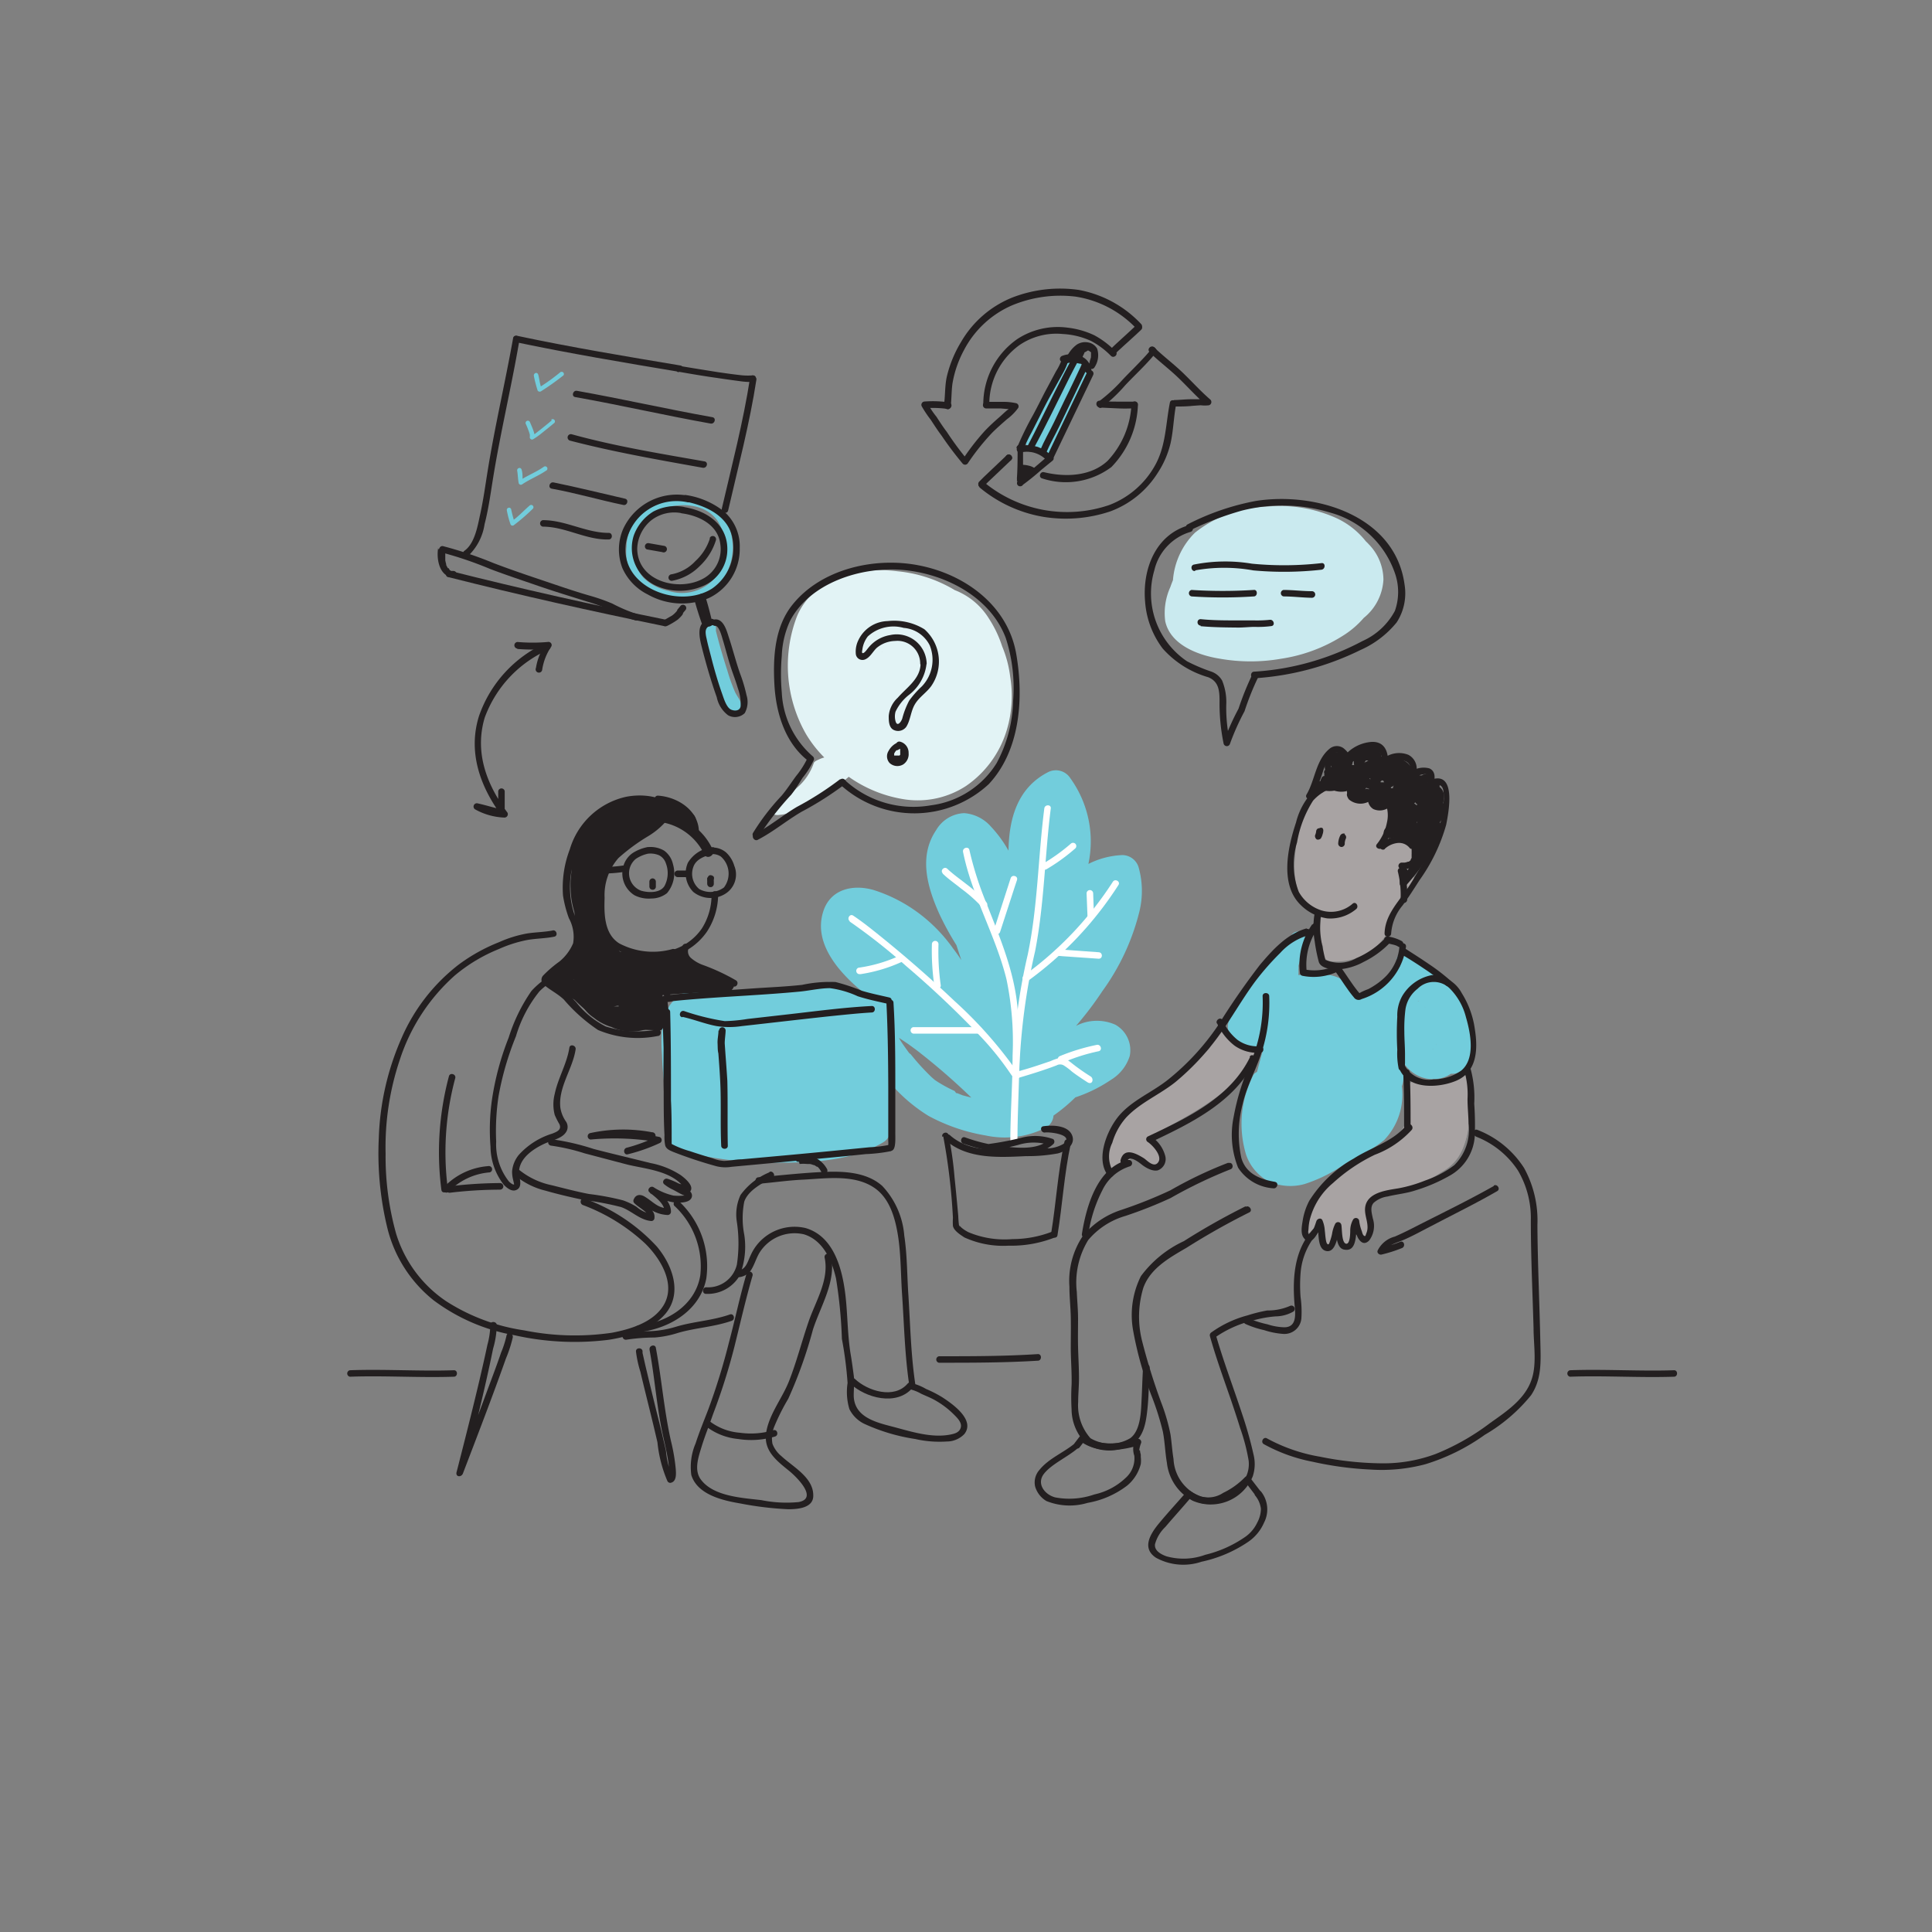 <?xml version="1.0" encoding="UTF-8"?> <svg xmlns="http://www.w3.org/2000/svg" id="Layer_1" data-name="Layer 1" viewBox="0 0 170 170"><rect x="0" y="0" width="170" height="170" fill="#808080" stroke="none"/><defs><style> .cls-1 { fill: #e2f3f5; } .cls-2 { fill: #caeaef; } .cls-3 { fill: #72cddc; } .cls-4 { fill: #a8a3a3; } .cls-5 { fill: #231f20; } .cls-6 { fill: #fff; } </style></defs><path class="cls-1" d="M88.89,59.56a10.09,10.09,0,0,0-.71-2.69A10.27,10.27,0,0,0,87,54.4a6.16,6.16,0,0,0-3-2.48l-.08-.05A12,12,0,0,0,79,50.27c-3.38-.44-7.39.51-8.86,3.93a12.12,12.12,0,0,0,.77,10.37,10.48,10.48,0,0,0,1.62,2.08,2.54,2.54,0,0,0-.46.17c-.13.06-.44.18-.47.34a5,5,0,0,1-1.51,2.19c-.68.69-1.42,1.31-2.06,2-.08.09-.18.19,0,.29a1.06,1.06,0,0,0,.58.06,3.14,3.14,0,0,0,1.55-.54.79.79,0,0,1,.15-.12l.09-.07.27-.18c.23-.14.46-.28.7-.4a3.9,3.9,0,0,1,.35-.19h0l.18-.09.89-.47a8.66,8.66,0,0,0,1.89-1.29,11.54,11.54,0,0,0,5,2A7.78,7.78,0,0,0,85,69.16a9.14,9.14,0,0,0,3.59-4.93A10.39,10.39,0,0,0,88.89,59.56ZM77.64,57.39a.16.16,0,0,1,0-.06S77.65,57.39,77.64,57.39ZM82,59.48h0ZM82.09,58h0S82.1,58,82.09,58Zm.64,2.67h0Z"></path><g><path class="cls-2" d="M120.44,47.89a3,3,0,0,0-.25-.25,7.09,7.09,0,0,0-2.64-2.07,12.12,12.12,0,0,0-6-1,10.56,10.56,0,0,0-6.4,2.3,6.58,6.58,0,0,0-1.94,4.18c-.08.2-.16.4-.23.61a5.52,5.52,0,0,0-.45,3c.46,2.11,2.93,3,4.8,3.3a15.66,15.66,0,0,0,5.42,0,14,14,0,0,0,5.38-2A8,8,0,0,0,120,54.37l0,0A4.63,4.63,0,0,0,121.73,51,4.51,4.51,0,0,0,120.44,47.89Zm-3.08,3.16a.39.39,0,0,1,0-.14V51S117.37,51,117.36,51.05Zm-10.16,1.5a.53.53,0,0,1,0-.13.35.35,0,0,1,0,.17Zm6.08-2.34.13.07.15.09,0,0s0,0-.14.13h0l0,0,0,0a5.59,5.59,0,0,1-.75.43l-.28.13-.11,0a7.3,7.3,0,0,1-.91.27l-.37.07h0l-.39,0,.14-.12c-.35.32.11-.07.23-.15l.58-.34.3-.15.27-.12,0,0,.33-.12.67-.23.19,0h0Zm.56-.16h0l0,0Zm0,.08h0s0,0,0,0Zm0,.43a.93.93,0,0,0,.1.15s-.1-.06-.14-.19S113.82,50.55,113.83,50.56Zm.11.15a.27.27,0,0,0,0-.08C114,50.68,114,50.71,113.94,50.71ZM110,52.08c0,.06,0,.11,0,.08S110,52.12,110,52.08Zm0,.05Zm-2.7.81-.06-.07v0A.26.26,0,0,1,107.34,52.94Zm0,.09h0Zm10-2.46a.19.19,0,0,1-.07-.2l0,.09Z"></path><path class="cls-2" d="M113.41,50.28l-.13-.07h0Z"></path><path class="cls-2" d="M113.35,50.54h0l.15-.13A.5.5,0,0,0,113.35,50.54Z"></path><path class="cls-2" d="M113.17,50.07c-1.28.1-2.6.12-3.87.33a1.55,1.55,0,0,0-.75.34,4.32,4.32,0,0,1-.44.42,1,1,0,0,1-.79.12,1.13,1.13,0,0,0-1.64.66,1.26,1.26,0,0,0,.81,1.53,3.63,3.63,0,0,0,1.73-.1,19.2,19.2,0,0,0,3-1.06,13,13,0,0,1,3.12-.9,5.68,5.68,0,0,1,1.54,0,2.77,2.77,0,0,1,.7.18l.25.12c.23.13.23.28.12-.06V51h0l.4-.4a2.73,2.73,0,0,1-1.45.22l-1.77,0a1.12,1.12,0,0,0,0,2.23c.83,0,1.67,0,2.5-.07a2.71,2.71,0,0,0,2.24-.89c1.21-1.8-1.62-2.85-2.93-3a10.84,10.84,0,0,0-4.77.79c-.7.27-1.39.57-2.09.84-.37.13-.74.26-1.11.36a3,3,0,0,1-.92.18l.66.51,0-.07.11.86,0-.08-1.64.66a3.25,3.25,0,0,0,3.46-.42s.28-.21.27-.26-.66.08-.13.06c.38,0,.75-.06,1.13-.09l2.25-.19a1.15,1.15,0,0,0,1.12-1.12,1.13,1.13,0,0,0-1.12-1.11Z"></path></g><path class="cls-3" d="M60.49,87.14a4.37,4.37,0,0,0-1.4,1.2,3.56,3.56,0,0,0-.41,1.87,12,12,0,0,0,.23,2.07c0,.25.09.51.13.76l0,.21c0-.31,0-.38,0-.22s0,.24,0,.36A17.8,17.8,0,0,1,59,95.32a4.77,4.77,0,0,0,.51,2.74A2.08,2.08,0,0,0,63.1,96c-.06-.08-.13-.25,0,.1s.06.16,0,.06,0-.12,0-.18c-.06-.23,0,.59,0,.27s0-.63,0-1c0-.59.1-1.18.07-1.77A13.56,13.56,0,0,0,63,91.94l-.12-.7-.06-.35c-.06-.39,0,.33,0,.07s0-.45,0-.68,0-.22,0-.33c0-.37-.1.4-.05.2s0-.05-.15.34l-.25.32s-.51.34-.24.19.3-.18.44-.27a2.08,2.08,0,0,0-2.1-3.59Z"></path><g><path class="cls-3" d="M100.25,80.24a7.66,7.66,0,0,0-.06-3.92,1.51,1.51,0,0,0-1.42-1.08,7.25,7.25,0,0,0-3,.78,9.5,9.5,0,0,0-1.58-7.53,1.51,1.51,0,0,0-2-.53c-2.66,1.38-3.41,4.07-3.45,6.89a10.78,10.78,0,0,0-1.55-2.12,3.48,3.48,0,0,0-2.35-1.18,3,3,0,0,0-2.47,1.5c-1.55,2.3-.78,5,.28,7.36a25.38,25.38,0,0,0,1.51,2.76c.14.44.28.87.43,1.31-.23-.35-.47-.69-.71-1a13.9,13.9,0,0,0-2.87-3,13.39,13.39,0,0,0-4.15-2.17c-1.78-.51-3.75-.1-4.4,1.83s.22,3.7,1.39,5.13a14.4,14.4,0,0,0,3,2.69,2.33,2.33,0,0,0-1.21,2.76,8.55,8.55,0,0,0,1.47,2.92,14.24,14.24,0,0,0,4.61,4.56,16.14,16.14,0,0,0,5,1.71A8,8,0,0,0,92,99.24a1.34,1.34,0,0,0,.7-1.08,14.68,14.68,0,0,0,1.92-1.6A12.67,12.67,0,0,0,97.78,95a3.76,3.76,0,0,0,1.63-2.09,2.57,2.57,0,0,0-1.28-2.75,4,4,0,0,0-3.45.11A29.85,29.85,0,0,0,97,87.21,20.14,20.14,0,0,0,100.25,80.24Zm-25,.78,0,0v0h0v0h.07ZM78.47,90c0-.07,0-.13,0,0Zm6.24,6.38-.48-.19-.09,0L84,96a12.79,12.79,0,0,1-1.5-.81l-.24-.16-.3-.26a20.49,20.49,0,0,1-1.82-2l0,0L80,92.66l-.21-.29c-.15-.21-.31-.43-.46-.66s-.16-.26-.23-.39l.82.55.63.46.29.22h0l.2.16a56,56,0,0,1,4.43,3.87ZM86.88,92Z"></path><path class="cls-3" d="M75.24,81v0h0v0Z"></path></g><g><path class="cls-3" d="M126,92.35h-.1l0,0H126Z"></path><polygon class="cls-3" points="125.71 92.16 125.7 92.17 125.71 92.16 125.71 92.16"></polygon><path class="cls-3" d="M126.42,92v0h0Z"></path><path class="cls-3" d="M126.15,91.33v.07a0,0,0,0,0,0-.05Z"></path><path class="cls-3" d="M127.12,86.52c-1-.87-2.14-1.59-3.1-2.53-.6-.59-1.54.34-.93.94l.12.12a1.56,1.56,0,0,0-.75.57l0-.05,0,0-.14.17c-.12.12-.23.23-.36.34l-.16.15-.07.06-.1.07a1.88,1.88,0,0,1-.23.16c-.51.35-1,.67-1.57,1l-.06,0-.57-.17A3.07,3.07,0,0,0,117,85.8a13.31,13.31,0,0,0-2.75,0,4.36,4.36,0,0,0,0-.51,1,1,0,0,0,0-.3c.21-.71.41-1.42.58-2.14a.66.66,0,1,0-1.27-.35l0,.08a.58.58,0,0,0-.37.42c0,.1,0,.2,0,.3a1.3,1.3,0,0,0-1.47,1v0a30.16,30.16,0,0,0-3.51,5.38,1.35,1.35,0,0,0,.48,1.81,6.89,6.89,0,0,0,2.41,1q-.41,1.47-.78,2.94a11.8,11.8,0,0,0-.46,4.72,4.17,4.17,0,0,0,1.67,2.84,4.39,4.39,0,0,0,3,.63,11.79,11.79,0,0,0,3.9-1.29,15.71,15.71,0,0,0,3.35-2,5.77,5.77,0,0,0,1.57-4.75,2.41,2.41,0,0,0,.12-.48,11.2,11.2,0,0,0,.07-1.54,2.69,2.69,0,0,0,.46.55,3,3,0,0,0,2.61.8,2.59,2.59,0,0,0,1.06-.43,1.54,1.54,0,0,0,1.19-.44,3.29,3.29,0,0,0,.76-2.27A6.64,6.64,0,0,0,127.12,86.52Zm-7.71,5.66,0,0,0,0Zm.08.09h0Zm0,0h0l0,0Zm4-1.51a2.88,2.88,0,0,0-.32.66,5.22,5.22,0,0,0-.18-.56.83.83,0,0,0,.08-.12c.28-.52.53-1,.83-1.56A5.34,5.34,0,0,0,123.49,90.77Zm1.26-2.66.14,0h0A.33.33,0,0,1,124.75,88.11Zm.73.6h0C125.28,88.5,125.42,88.62,125.48,88.71Zm.21,3.54v0h0Zm0-.06h0Zm0,0h0v0h0Zm0,0Zm0,0h0l0,0Zm.38.13h-.17l-.06,0h0s.08,0,.1,0h.09a.18.18,0,0,1,.1,0l-.06,0Zm0-.95s0,0,0,0v0h0v0a0,0,0,0,1,0,0,0,0,0,0,1,0,0v-.07s0,.06,0,.09a.53.53,0,0,1,0,.17A.28.28,0,0,0,126.16,91.4Zm.29.42s0,.07,0,.09a0,0,0,0,1,0,0h0s0,0,0,0a.5.5,0,0,0,0,.13l0,0a.37.37,0,0,1,0-.16s0-.07,0-.15Z"></path></g><path class="cls-3" d="M123,88.55a16.34,16.34,0,0,0,.1,2.71.73.73,0,0,0,.19.47.7.7,0,0,0,.47.19.66.66,0,0,0,.66-.66,17.5,17.5,0,0,1-.1-2.71.67.67,0,0,0-.66-.66.68.68,0,0,0-.66.66Z"></path><path class="cls-3" d="M110.27,94.62a9.39,9.39,0,0,0-.62,7,4.24,4.24,0,0,0,1.88,2.28,4.64,4.64,0,0,0,3.28.28,13.34,13.34,0,0,0,4.83-2.8.67.67,0,0,0,0-.94.68.68,0,0,0-.94,0,12.65,12.65,0,0,1-3.73,2.31,3.76,3.76,0,0,1-2.62.08,2.75,2.75,0,0,1-1.39-1.49,5.92,5.92,0,0,1-.4-2.61,9.36,9.36,0,0,1,.85-3.45.66.66,0,0,0-1.14-.67Z"></path><path class="cls-3" d="M78.5,93.93c-.11-1.28-.34-2.58-.38-3.87a1.35,1.35,0,0,0,.19-.42A1.64,1.64,0,0,0,77.74,88a2.62,2.62,0,0,0-1.06-.4,18.28,18.28,0,0,1-2.41-.66c-.21-.1-.41-.21-.61-.33a1.49,1.49,0,0,0-1.94.43,58.93,58.93,0,0,0-6.51.11,9.75,9.75,0,0,0-3.49,1h0a1.4,1.4,0,0,0-1.6-.63c-2,.77-2,3.48-1.87,5.3A28.68,28.68,0,0,0,59,98.49c0,.47-.09.93-.13,1.4A1.49,1.49,0,0,0,60,101.3a33.57,33.57,0,0,0,8.81,1c3,0,6.26-.23,8.86-1.76a1.37,1.37,0,0,0,.53-1.88,3.47,3.47,0,0,0,.19-.57A12.92,12.92,0,0,0,78.5,93.93Z"></path><path class="cls-3" d="M58.23,44.23A6,6,0,0,0,56,45.64a4.08,4.08,0,0,0-.87,2.47,4.34,4.34,0,0,0,.6,2.75,4.55,4.55,0,0,0,2.31,1.63,4.8,4.8,0,0,0,5.32-1.12A5.17,5.17,0,0,0,64,46c-1-2.06-3.46-2.51-5.51-2a.33.33,0,0,0,.18.64c1.54-.4,3.44-.23,4.45,1.16a4.38,4.38,0,0,1,.09,4.66A3.84,3.84,0,0,1,58.85,52a4.57,4.57,0,0,1-2.22-1.15,3.21,3.21,0,0,1-.82-2.19,3.92,3.92,0,0,1,.67-2.54,5.52,5.52,0,0,1,2.08-1.34c.39-.18,0-.75-.33-.57Z"></path><path class="cls-3" d="M64.69,60.92A15.61,15.61,0,0,1,64,59c-.37-1.15-.71-2.3-1-3.47a1.34,1.34,0,0,1,0-.2.35.35,0,0,0-.15-.34.33.33,0,0,0-.61,0h0A1.29,1.29,0,0,0,62,56.33c.1.53.22,1.07.33,1.6A19.2,19.2,0,0,0,63.81,62l0,0a1,1,0,0,0,1.17.56.34.34,0,0,0,.24-.32C65.31,61.78,64.91,61.37,64.69,60.92Zm-.19,1a.22.22,0,0,1,0-.08A.35.35,0,0,1,64.5,61.91Z"></path><path class="cls-3" d="M94.46,32.73a3.33,3.33,0,0,1-.36.88c-.14.33-.27.67-.42,1a11.21,11.21,0,0,0-.76,1.78c-.11.39.47.54.61.17a11.75,11.75,0,0,1,1.1-1.87,2.13,2.13,0,0,0,.42-1.91.31.31,0,0,0-.49-.07,5.89,5.89,0,0,0-.85.95c-.28.34-.56.68-.82,1A12.69,12.69,0,0,0,91.54,37l.58.24c.61-1.49,1.65-2.79,2.07-4.37a.31.31,0,0,0-.57-.24,28,28,0,0,0-2.54,5.11c-.13.33.43.56.57.24.35-.76.78-1.47,1.19-2.2s.66-1.45,1.09-2.11l-.58-.25a5.93,5.93,0,0,1-.43,1.29c-.18.47-.36.94-.53,1.41a20,20,0,0,0-.94,2.8c-.06.32.42.58.58.24.44-1,1-1.83,1.52-2.76L93,36.19c-.33,1.16-1,2.21-1.32,3.36-.12.39.48.55.6.17a6,6,0,0,1,1-1.61,7.23,7.23,0,0,0,.83-1.81c.1-.29-.32-.55-.52-.31a4,4,0,0,0-.43.72c-.18.28-.38.56-.57.84a10.45,10.45,0,0,0-1,1.72c-.15.37.45.53.6.16a10.14,10.14,0,0,1,.92-1.56l.5-.74a7,7,0,0,1,.4-.7l-.52-.3a6.56,6.56,0,0,1-.9,1.84,5.55,5.55,0,0,0-.91,1.58l.6.17c.36-1.16,1-2.2,1.32-3.37a.31.31,0,0,0-.57-.24c-.49.94-1.08,1.81-1.52,2.76l.57.25a20.88,20.88,0,0,1,.93-2.8L93.5,35A6.52,6.52,0,0,0,94,33.62c0-.34-.37-.56-.57-.24-.43.67-.7,1.43-1.09,2.12s-.84,1.43-1.19,2.19l.58.25a27.32,27.32,0,0,1,2.47-5l-.58-.24c-.41,1.57-1.45,2.88-2.07,4.37-.13.32.43.56.58.24a12.36,12.36,0,0,1,1.26-2.24c.27-.36.56-.71.84-1.06a5.71,5.71,0,0,1,.81-.89l-.49-.07c.13.29-.11.71-.24,1s-.31.52-.47.78a7.72,7.72,0,0,0-.88,1.56l.61.17a15.87,15.87,0,0,1,.85-2c.13-.3.25-.61.37-.91a3.16,3.16,0,0,0,.34-.93c0-.4-.59-.4-.63,0Z"></path><path class="cls-3" d="M91.54,37.31a6.68,6.68,0,0,1-.63,1.42l.57.24c.15-.63.29-1.26.41-1.9a.32.32,0,0,0-.58-.24c-.24.36-.49.73-.71,1.11l-.15.27s-.07.11,0,0,0,0,0,0l0,.08a3.9,3.9,0,0,0-.19.35.48.48,0,0,0,.39.68,3,3,0,0,0,.42,0h.26s.09,0,0,0h0s0,0,0,0l0,0,0,0c.07.06.13.13.19.19a.88.88,0,0,0,.55.29.31.31,0,1,0,0-.62s0,0,0,0h0l0,0-.2-.19a.78.78,0,0,0-.48-.25,3,3,0,0,0-.42,0h-.25s0,0,0,0a.18.18,0,0,1,.05.08c0,.11,0,.18,0,.08,0,.07,0,0,0,0l0-.09L91,38.6l0-.06c0-.08,0-.1,0,0l0-.09c.24-.43.52-.84.8-1.25l-.58-.24c-.11.63-.26,1.26-.4,1.9a.31.31,0,0,0,.57.24,8.17,8.17,0,0,0,.7-1.57.33.33,0,0,0-.22-.39.32.32,0,0,0-.39.22Z"></path><path class="cls-3" d="M93.84,31.79a8.85,8.85,0,0,1-.9,1.54c-.33.52-.65,1.06-1,1.59A26.3,26.3,0,0,0,90.25,38c-.16.37.38.69.54.32a29.87,29.87,0,0,1,1.78-3.17c.32-.53.64-1.06,1-1.59a9.57,9.57,0,0,0,.9-1.59c.14-.38-.47-.54-.61-.16Z"></path><path class="cls-3" d="M94.56,31.76c-.27,1.42-1.26,2.54-1.89,3.81-.19.36.36.67.54.31.66-1.31,1.67-2.48,2-4,.07-.39-.53-.56-.61-.16Z"></path><path class="cls-3" d="M95.22,32.51c-.66,2-2,3.7-3.16,5.47-.22.34.33.66.54.32,1.17-1.83,2.55-3.54,3.23-5.63.12-.38-.48-.55-.61-.16Z"></path><path class="cls-3" d="M94,34.92a4.1,4.1,0,0,1-1.09,2.55,3.41,3.41,0,0,0-.87,1,2.15,2.15,0,0,0,0,1.23.31.31,0,0,0,.6,0,7.88,7.88,0,0,1,.66-1.45c.19-.36-.36-.68-.54-.32a8.81,8.81,0,0,0-.72,1.6h.6c-.08-.32-.19-.74.07-1s.67-.63,1-1a4.84,4.84,0,0,0,.92-2.59c0-.4-.59-.4-.62,0Z"></path><g><path class="cls-3" d="M49.56,32.77a.21.21,0,0,0-.28,0A17,17,0,0,1,47.59,34c-.1-.31-.13-.65-.22-1s-.46-.14-.39.1a11.28,11.28,0,0,0,.33,1.27.22.22,0,0,0,.28.07,22.87,22.87,0,0,0,2-1.42A.21.21,0,0,0,49.56,32.77Z"></path><path class="cls-3" d="M48.54,37c-.35.29-.7.58-1.06.86l-.45.35a4.35,4.35,0,0,0-.15-.47c-.08-.21-.17-.41-.26-.62a.2.2,0,1,0-.34.21c.08.18.13.3.2.49a3.45,3.45,0,0,1,.14.42.43.43,0,0,1,0,.11v0h0a.22.22,0,0,1,0,.08h0v0a.2.2,0,0,0,.29.22,6.44,6.44,0,0,0,.8-.57c.36-.29.73-.58,1.08-.88a.2.2,0,0,0-.28-.28Z"></path><path class="cls-3" d="M47.84,41.08c-.58.41-1.25.68-1.86,1.05,0-.27,0-.53-.08-.8s-.44-.15-.39.1.06.72.13,1.08a.2.2,0,0,0,.29.12c.67-.46,1.44-.75,2.11-1.21a.2.2,0,1,0-.2-.34Z"></path><path class="cls-3" d="M46.62,44.47c-.48.41-.91.88-1.41,1.26-.09-.3-.17-.61-.23-.91a.19.19,0,0,0-.24-.14.2.2,0,0,0-.14.24,7.87,7.87,0,0,0,.31,1.18.19.19,0,0,0,.29.12,16.9,16.9,0,0,0,1.7-1.47.2.2,0,0,0-.28-.28Z"></path></g><path class="cls-4" d="M122.24,76.92a1.83,1.83,0,0,1-.23.38l.19-.24a3.84,3.84,0,0,1-.58.56l.24-.19a10.29,10.29,0,0,1-1,.64,1.12,1.12,0,0,0-.54.7.8.8,0,0,0,0,.46.84.84,0,0,0,.13.44,1.18,1.18,0,0,0,1.61.42,10.12,10.12,0,0,0,1.23-.82,3.2,3.2,0,0,0,.47-.43,3.09,3.09,0,0,0,.51-.73,1,1,0,0,0,.14-.44,1.07,1.07,0,0,0,0-.47,1.18,1.18,0,0,0-1.45-.82,1.16,1.16,0,0,0-.7.54Z"></path><path class="cls-4" d="M116.85,75.73a6,6,0,0,0-.11.74,1.2,1.2,0,0,0,.35.82,1.13,1.13,0,0,0,.83.35,4.45,4.45,0,0,0,.81-.15,5.16,5.16,0,0,0,.74-.29,9,9,0,0,0,1-.5A1.22,1.22,0,0,0,121,76a1.2,1.2,0,0,0-.12-.91,1.19,1.19,0,0,0-.7-.54,1.23,1.23,0,0,0-.9.12,10.32,10.32,0,0,1-1,.53l.28-.11a3.31,3.31,0,0,1-.83.24l.31,0h-.06l1.17,1.18a.41.41,0,0,1,0-.11l0,.32c0-.11,0-.22.06-.33a.9.9,0,0,0,0-.46,1,1,0,0,0-.14-.44,1.17,1.17,0,0,0-1.61-.42,1.12,1.12,0,0,0-.54.7Z"></path><path class="cls-4" d="M115.07,70.71A11.64,11.64,0,0,0,114,74.89c-.17,1.47-.2,3.26.75,4.49a2.57,2.57,0,0,0,2.64.87,1.18,1.18,0,0,0,.82-1.44,1.21,1.21,0,0,0-1.44-.82c-.21,0,.26,0,.06,0h-.2c-.2,0,.13,0,.1,0l-.19-.06c-.09,0,.16.06.17.07l-.07,0s0,0-.08,0,.14.09.14.11-.09-.09-.1-.1c-.19-.15.08.15,0,0s-.11-.21-.17-.3.09.28,0,.08,0-.15-.07-.23-.06-.27-.09-.4,0,0,0,0a.92.92,0,0,0,0-.28,10.92,10.92,0,0,1,0-2,2.51,2.51,0,0,1,0-.27c0,.18,0,.16,0,0s0-.35.09-.53.12-.63.2-1,.16-.59.27-.89a1.66,1.66,0,0,0,.13-.35c0,.11-.13.28,0,.08a.83.83,0,0,1,.07-.13,1.18,1.18,0,1,0-2-1.19Z"></path><path class="cls-4" d="M125.63,97.22a13,13,0,0,1-.4,4l2.31.31a28.32,28.32,0,0,0-.34-4.6,1.16,1.16,0,0,0-1.29-.84,1.2,1.2,0,0,0-1,1.15,5.17,5.17,0,0,1-.33,1.46l-.12.24a2.68,2.68,0,0,1-.18.33,6,6,0,0,1-.41.62,11.24,11.24,0,0,1-2.11,1.87,60.53,60.53,0,0,0-5.62,3.77l1.66,1.66a6.24,6.24,0,0,1,2.33-1.54c1-.4,2.1-.66,3.16-1,2.06-.58,4.26-1.43,5.3-3.45a5.9,5.9,0,0,0,.65-2.24,26,26,0,0,0-.11-2.79A1.2,1.2,0,0,0,127.94,95a10.21,10.21,0,0,0-3,.14,1.19,1.19,0,0,0-.86,1.13c-.18,1.62,0,3.27-.65,4.81a1.17,1.17,0,0,0,.82,1.44,1.19,1.19,0,0,0,1.44-.82c.7-1.73.54-3.61.73-5.43l-.86,1.13a8.76,8.76,0,0,1,2.4-.06l-1.17-1.17c0,.79.13,1.57.12,2.36a3,3,0,0,1-.09.79c0,.12-.07.25-.11.37s0,.11-.07.17.07-.13,0,.05a5,5,0,0,1-.34.59c-.08.11,0,0,0,0l-.11.12a3.45,3.45,0,0,1-.26.28l-.28.25c-.1.08,0,0,0,0l-.13.09-.61.37-.3.14c-.05,0-.3.14-.13.07l-.71.26c-.49.17-1,.31-1.48.45a27.11,27.11,0,0,0-3,.93,8.5,8.5,0,0,0-3.2,2.07,1.17,1.17,0,0,0,1.66,1.66c1.62-1.4,3.86-2.44,5.68-3.8a8.32,8.32,0,0,0,3.78-6.15l-2.3.32a23.93,23.93,0,0,1,.25,4,1.18,1.18,0,0,0,2.3.31,14.84,14.84,0,0,0,.49-4.6c0-1.5-2.39-1.51-2.35,0Z"></path><path class="cls-4" d="M123.78,95.8a7.62,7.62,0,0,1-.21,3.26,5.82,5.82,0,0,1-2.51,2.35,21.88,21.88,0,0,0-3.61,2.38,10.21,10.21,0,0,0-2.66,3.9.66.66,0,0,0,1.1.64,15.83,15.83,0,0,1,1.23-1.08l-1.12-.47a21.72,21.72,0,0,1,.19,2.42c-.06.79,1,.82,1.3.17a23.53,23.53,0,0,1,1.32-2.89l-1.24-.34c.06,1,.19,2,.25,3,0,.69,1.18,1,1.3.17a17.35,17.35,0,0,1,.69-3.1h-1.28c.11.38.24.75.37,1.12a3.83,3.83,0,0,1,.3,1,.66.66,0,0,0,1.32,0,18.62,18.62,0,0,1,.08-2.79c.11-.83-1.16-1.19-1.28-.35a22,22,0,0,0-.12,3.14.66.66,0,0,0,1.32,0,9.79,9.79,0,0,0-.71-2.45.67.67,0,0,0-1.28,0,18.27,18.27,0,0,0-.69,3.1l1.3.18c-.06-1-.19-2-.24-3a.67.67,0,0,0-1.24-.33,26.41,26.41,0,0,0-1.44,3.21l1.3.18c.06-.82-.18-1.61-.2-2.42a.67.67,0,0,0-1.13-.46A14,14,0,0,0,115,107.4l1.1.64a8.88,8.88,0,0,1,3-3.84c1.22-.9,2.64-1.5,3.85-2.42a5.45,5.45,0,0,0,2-2.48,9.38,9.38,0,0,0,.21-3.5c0-.85-1.36-.86-1.32,0Z"></path><path class="cls-4" d="M127.87,95.15a27.91,27.91,0,0,1,0,3.88,3.58,3.58,0,0,1-1.58,2.9c-.75.4-.08,1.55.66,1.14,2.76-1.52,2.31-5.27,2.25-7.92a.66.66,0,0,0-1.32,0Z"></path><path class="cls-4" d="M106.66,91.73c-.85,2.11-2.82,3.35-4.6,4.61s-3.57,2.84-4.17,5.14l1.3.18a12.29,12.29,0,0,1,.17-2.19H98.08c0,.13,0,.36,0,.51a.68.68,0,0,0,.84.64,1.56,1.56,0,0,1,1.94,1.46l1-.75a6,6,0,0,1-1.63-1.37c-.53-.67-1.46.27-.94.93a7.14,7.14,0,0,0,1.91,1.59.67.67,0,0,0,1-.75,2.86,2.86,0,0,0-3.57-2.38l.83.63c0-.29.09-.56,0-.86-.2-.55-1.15-.71-1.28,0a15.37,15.37,0,0,0-.22,2.54.66.66,0,0,0,1.3.17c.58-2.2,2.38-3.51,4.15-4.76,1.92-1.34,3.72-2.75,4.62-5a.67.67,0,0,0-.46-.82.68.68,0,0,0-.81.47Z"></path><path class="cls-4" d="M100.78,100.16c3.06-2.12,6.88-3.72,8.91-7a.68.68,0,0,0-.1-.8,12.33,12.33,0,0,0-1.76-1.63c-.54-.36-1,.23-1,.75.39,2.59-2.35,3.84-4.18,5-.72.44,0,1.59.67,1.14a17.82,17.82,0,0,0,3.51-2.45,4.52,4.52,0,0,0,1.28-4l-1,.74a10.53,10.53,0,0,1,1.49,1.43l-.1-.81a12.66,12.66,0,0,1-3.84,3.59c-1.51,1-3.1,1.89-4.6,2.93-.69.48,0,1.63.67,1.14Z"></path><path class="cls-4" d="M108.69,92.17l-1.43,1a.72.72,0,0,0-.31.4.7.7,0,0,0,.07.51.67.67,0,0,0,.9.24l1.43-1a.67.67,0,0,0-.15-1.21.65.65,0,0,0-.51.07Z"></path><path class="cls-4" d="M109.34,92.55c-2.34,3.1-5.92,4.77-9.28,6.52-.75.39-.08,1.53.67,1.14,3.59-1.87,7.25-3.68,9.75-7a.66.66,0,0,0-1.14-.67Z"></path><path class="cls-4" d="M99.88,99.42c2.29-2.47,5.42-4,7.69-6.46.57-.63-.37-1.57-.94-.93-2.27,2.49-5.4,4-7.69,6.45-.57.62.36,1.56.94.94Z"></path><path class="cls-4" d="M98.2,99.35a4.69,4.69,0,0,0-.88,3,.68.68,0,0,0,.33.57.67.67,0,0,0,.67,0,10.11,10.11,0,0,0,1.61-1.38.68.68,0,0,0,0-.94.67.67,0,0,0-.94,0,7.06,7.06,0,0,1-.68.66c-.12.11-.25.21-.38.31s.08-.06,0,0l-.08.07-.21.15,1,.57a4,4,0,0,1,0-.69c0-.07,0-.06,0,0s0-.06,0-.09l0-.14c0-.11,0-.22.08-.33a1.85,1.85,0,0,1,.12-.33c-.08.13,0,0,0,0s0-.12.08-.17c.11-.21.23-.41.36-.61a.65.65,0,0,0-.24-.9.67.67,0,0,0-.9.23Z"></path><path class="cls-4" d="M116.44,82.69a10.12,10.12,0,0,0,0,1.23.68.68,0,0,0,.66.66,5.22,5.22,0,0,0,4.86-2.3.67.67,0,0,0-.24-.9.66.66,0,0,0-.9.24l-.17.24,0,0-.08.09a4.26,4.26,0,0,1-.43.42s-.12.1,0,0l-.1.07-.24.16c-.17.1-.34.19-.53.28.07,0,0,0,0,0l-.15.06-.27.09a5.59,5.59,0,0,1-.56.12l-.11,0h-.1l-.29,0c-.2,0-.41,0-.61,0l.66.66a10.12,10.12,0,0,1,0-1.23.66.66,0,1,0-1.32,0Z"></path><path class="cls-4" d="M121.55,78.51c-.23.48-.36,1-.56,1.48l.07-.15c0,.06-.06.13-.1.2a.69.69,0,0,0-.06.51.67.67,0,0,0,.23.34.66.66,0,0,0,.87,0,8.67,8.67,0,0,0,.94-1.07.65.65,0,0,0-.23-.9.62.62,0,0,0-.51-.07l-.16.07a.59.59,0,0,0-.24.23l-.1.14.1-.14a9.36,9.36,0,0,1-.73.81l1,.8c.23-.48.36-1,.56-1.49l-.07.16a1.86,1.86,0,0,1,.1-.2.69.69,0,0,0,.06-.51.71.71,0,0,0-.3-.4.65.65,0,0,0-.51-.06.68.68,0,0,0-.4.3Z"></path><path class="cls-4" d="M116.34,72a26.84,26.84,0,0,0-.75,2.9c-.22,1.16-.48,2.65.15,3.73a2.1,2.1,0,0,0,3.34.32,6.07,6.07,0,0,0,1.35-3.57,6.59,6.59,0,0,0-.4-3.88,1.2,1.2,0,0,0-1.61-.42,6,6,0,0,0-3.29,5.49,1.21,1.21,0,0,0,.86,1.13,1.19,1.19,0,0,0,1.32-.54,8.32,8.32,0,0,0,1.34-3.8,2.3,2.3,0,0,0-1.11-2.07A1.94,1.94,0,0,0,115,72a6.44,6.44,0,0,0-1,3.72,5.85,5.85,0,0,0,.09,1.82,3.16,3.16,0,0,0,1.4,1.81c.27.19.57.33.85.51l.21.13c.16.12-.1-.09,0,0s.19.19.11.11,0-.15,0,0c.2.67,0,1.73.16,2.53a1.19,1.19,0,0,0,1.72.7c2.29-1,3.45-4.41,2.82-6.68a1.2,1.2,0,0,0-1.73-.7,4.27,4.27,0,0,0-2.3,4.48,1.18,1.18,0,0,0,1.14.86,4,4,0,0,0,3.2-2.24c.3-.53.55-1.08.83-1.62a4.06,4.06,0,0,1,.83-1.25,1.19,1.19,0,0,0,0-1.66A10.65,10.65,0,0,0,121,73.22l-.22-.12c-.09,0-.28-.11-.06,0-.15-.06-.06-.25,0,0,0-.18,0,.1,0,.17s0,.11,0,0v.14c0-.1,0-.11,0,0s0,.06,0,0a4.57,4.57,0,0,1,.54-.56,1.18,1.18,0,0,0,0-1.66c-1.31-1-3.61-2.42-5.23-1.3-1.47,1-1.74,4.32.35,4.8,1.47.34,2.09-1.92.62-2.26-.28-.06.18.19.27.24-.13-.07,0,.07,0-.09,0,.24,0-.49,0-.32a2.58,2.58,0,0,1,.09-.35c0-.12,0-.14,0-.07s0,0,0,0,.08-.12,0-.05a.22.22,0,0,1-.13.12s0,0,.1,0c-.21,0,.12,0,.16,0-.18,0,.22.06.21.06a3.68,3.68,0,0,1,.68.26,6.8,6.8,0,0,1,.7.38l.32.21s.37.26.15.09V71.08c-1.05,1-1.85,2.44-.62,3.62a5.2,5.2,0,0,0,1.37.84c.24.12.48.23.71.37a3.79,3.79,0,0,1,.34.2c.11.08.12.08,0,0l.16.14V74.6a9.46,9.46,0,0,0-1.72,2.77c-.13.25-.26.5-.4.74l-.21.31c-.13.18,0,0-.11.14l-.24.25c-.19.17.07,0-.12.08l-.13.07a.9.9,0,0,1-.22.06c.11,0,.1,0,0,0l1.13.86c-.14-.71.6-1.54,1.22-1.83l-1.73-.7a3.77,3.77,0,0,1-.28,2.36,2.8,2.8,0,0,1-1.45,1.66l1.72.71c-.16-.64,0-1.59-.11-2.34A2.83,2.83,0,0,0,117.61,78c-.24-.16-.5-.29-.74-.44-.05,0-.38-.25-.28-.17-.06,0-.27-.29-.23-.23-.08-.14,0-.09-.1-.25.12.28,0,0,0-.13s0-.57,0-.85a8.29,8.29,0,0,1,.23-1.74c0-.16.08-.31.13-.45s.05-.13,0,0c0,0,0-.07.06-.11s0,0-.07.1a3.25,3.25,0,0,1,.23-.29q.33-.27-.24,0a.32.32,0,0,1-.31-.14c0-.1,0-.11,0,0s0,.07,0,0a2.87,2.87,0,0,0,0,.32,4.4,4.4,0,0,1-.27,1,13.13,13.13,0,0,1-.74,1.51l2.18.6a3.8,3.8,0,0,1,2.13-3.46l-1.6-.42c.14.26,0-.18,0,0s.06.21.08.31.06.46,0,.16a3,3,0,0,1,0,.42,7.06,7.06,0,0,1,0,.92c0,.16,0,.33,0,.49l0,.24c0-.11,0-.09,0,0a7.45,7.45,0,0,1-.19.94c0,.14-.09.29-.14.43a1.67,1.67,0,0,1-.08.2c0-.12,0-.12,0,0a3.72,3.72,0,0,1-.19.34q-.11.17,0,0l-.12.13c-.18.1.22-.09-.07,0,.16-.07.19-.08.07,0,.19,0,.22,0,.09,0s-.11,0,.08,0c-.12,0-.09,0,.09,0s.17.14.08,0c.11.15.12.18.06.07s0,.24,0-.08,0,.07,0-.14a6.65,6.65,0,0,1,.11-1.62,26,26,0,0,1,.77-3c.45-1.45-1.81-2.07-2.26-.63Z"></path><path class="cls-4" d="M120.33,71.18c0,1.32-.07,2.64-.07,4a1.18,1.18,0,0,0,1.17,1.17,14.39,14.39,0,0,0,2.59-.55l-1.14-2a12.84,12.84,0,0,0-2,3.42,13.6,13.6,0,0,0-.57,1.74c-.15.58-.21,1.18-.4,1.74a1.86,1.86,0,0,1-.6.84,4.37,4.37,0,0,1-1,.44c.06,0,.06,0,0,0s-.09,0,0,0c0,0,.17.17.15.17s0-.38,0-.52c0-.42.13-.87.14-1.34.05-1.51-2.3-1.5-2.34,0,0,1.08-.51,2.56.59,3.48s3,.31,4.06-.56,1.32-2.44,1.71-3.86a10.53,10.53,0,0,1,1.94-3.94c.7-.85.07-2.33-1.14-2a11,11,0,0,1-2,.48l1.18,1.17c0-1.32.06-2.64.07-4a1.18,1.18,0,0,0-2.35,0Z"></path><path class="cls-5" d="M50.73,76.39a4.18,4.18,0,0,0-.39,2.29,5.23,5.23,0,0,0,.58,2.16c.18.33.68,0,.5-.29a4.66,4.66,0,0,1-.51-1.87,3.7,3.7,0,0,1,.31-2c.18-.33-.32-.62-.49-.29Z"></path><path class="cls-5" d="M54,72.64c-.23.11-.45.23-.69.33l.07,0-.17.06a.4.4,0,0,0-.18.13.31.31,0,0,0,0,.23.29.29,0,0,0,.35.2c.32-.11.62-.29.93-.43a.31.31,0,0,0,.13-.17.28.28,0,0,0,0-.22.33.33,0,0,0-.17-.14.41.41,0,0,0-.22,0Z"></path><path class="cls-5" d="M51.45,83.73a14.85,14.85,0,0,1-1.22,2,.29.29,0,0,0,.1.39.3.3,0,0,0,.4-.1A17.2,17.2,0,0,0,52,84a.29.29,0,0,0-.1-.39.29.29,0,0,0-.4.1Z"></path><path class="cls-5" d="M64.22,86a10.73,10.73,0,0,1-3.78-1.38.59.59,0,0,0,0-.37.68.68,0,0,0-.82-.47l-1.82.36L56.7,84l-1-.13-.86-.13-.29,0A8.4,8.4,0,0,1,53,81.29c-.07-1.16-.11-2.32-.16-3.48a14.6,14.6,0,0,1,1.64-3,17.06,17.06,0,0,0,4.28-3A.68.68,0,0,0,59,72a3.24,3.24,0,0,1,.41.13,2.6,2.6,0,0,1,.36.21,2.36,2.36,0,0,1,.32.31.72.72,0,0,0,.48.2.68.68,0,0,0,.67-.67.79.79,0,0,0-.2-.48,3.18,3.18,0,0,0-1.68-1,.55.55,0,0,0-.18,0,.94.94,0,0,0-.12-.18.69.69,0,0,0-1,0l-.09.1a.57.57,0,0,0-.32-.2,5,5,0,0,0-2.92.22l-.06,0a.75.75,0,0,0-.51.06l-.27.16a.63.63,0,0,0-.46.08A7,7,0,0,0,51,73.6a6.82,6.82,0,0,0-.72,3.17,5.7,5.7,0,0,0,0,1.65.68.68,0,0,0,.33.57l.05,0a14.29,14.29,0,0,0,.11,4.23,15,15,0,0,0-2.32,2.83.68.68,0,0,0,.24.92c.63.32,1.24.67,1.86,1a16.47,16.47,0,0,0,1.67,1.46,1.05,1.05,0,0,0,.24.28,4.57,4.57,0,0,0,1.35.66l.15.07a4.22,4.22,0,0,0,3,.09,2,2,0,0,0,1.4-1.82,5.47,5.47,0,0,0-.08-1.14c1.94-.21,3.89-.23,5.84-.32A.67.67,0,0,0,64.22,86Zm-7.37,3.09,0,0h0l.13-.22h0a1.52,1.52,0,0,0-.06.2C56.9,88.88,56.89,89,56.85,89.07Zm0,0h0Zm0,0h0l0,0ZM50.44,86.1l.07,0,0,.09Zm4,2.36a.31.31,0,0,0,0,.1H54A2.7,2.7,0,0,0,54.43,88.46Zm2.38.65h0s0,0,0,0h0S56.82,89.11,56.81,89.11Zm0,0,0,0,0,0Z"></path><path class="cls-5" d="M57.6,86.72c.1,1.21.1,2.43.13,3.64l.29-.29a20.12,20.12,0,0,1-3.64-.33,3.68,3.68,0,0,1-2.86-1.91l-.28.37a18.34,18.34,0,0,1,5.84,1c.34.15.63-.35.29-.5a19.3,19.3,0,0,0-6.13-1.1A.3.3,0,0,0,51,88c1,2.63,4.71,2.58,7.06,2.66a.3.3,0,0,0,.29-.29c0-1.21,0-2.43-.13-3.64,0-.37-.61-.37-.58,0Z"></path><path class="cls-5" d="M58.68,87.74a.29.29,0,0,0,0-.58.29.29,0,0,0,0,.58Z"></path><path class="cls-5" d="M83.53,35.41a9.84,9.84,0,0,0-2.17-.08.29.29,0,0,0-.25.43,10.11,10.11,0,0,0,.79,1.18c.31.47.61.94.95,1.39a30.35,30.35,0,0,0,1.87,2.48.29.29,0,0,0,.45-.06,20.45,20.45,0,0,1,2.14-2.68c.41-.41.85-.79,1.28-1.17a4.67,4.67,0,0,0,1-1,.29.29,0,0,0-.17-.42,5.31,5.31,0,0,0-1.2-.12c-.48,0-1,0-1.44,0a.29.29,0,0,0,0,.58c.43,0,.86,0,1.28,0l.59.05a2.61,2.61,0,0,1,.62.06l-.17-.43a2.11,2.11,0,0,1-.5.49c-.24.2-.46.42-.69.62-.44.38-.86.77-1.25,1.18a21,21,0,0,0-2,2.59l.45-.06A26.83,26.83,0,0,1,83.31,38c-.33-.43-.62-.88-.91-1.33a8.1,8.1,0,0,1-.79-1.18l-.25.43a9.62,9.62,0,0,1,2,.06c.36.08.52-.48.16-.55Z"></path><path class="cls-5" d="M87.05,35.57a6.4,6.4,0,0,1,2.62-5.18,5.75,5.75,0,0,1,3.84-1A6.76,6.76,0,0,1,96,30a7.06,7.06,0,0,1,1.76,1.32c.27.25.68-.16.4-.4a7.64,7.64,0,0,0-1.87-1.42,7.5,7.5,0,0,0-2.36-.67,6.51,6.51,0,0,0-4.41,1,7,7,0,0,0-3,5.76.29.29,0,0,0,.57,0Z"></path><path class="cls-5" d="M83.64,35.85c.1-.7.07-1.41.17-2.11a9.49,9.49,0,0,1,1-2.91A8.65,8.65,0,0,1,89,26.89a11.09,11.09,0,0,1,5.64-.79A9.31,9.31,0,0,1,100,28.92c.26.27.66-.14.41-.41a10,10,0,0,0-5.49-3,11.63,11.63,0,0,0-5.87.68,9.16,9.16,0,0,0-4.49,3.91,10.55,10.55,0,0,0-1.25,3.05c-.18.82-.13,1.67-.25,2.5,0,.36.5.52.56.15Z"></path><path class="cls-5" d="M100,28.6c-.66.63-1.34,1.23-2,1.85-.1.1-.21.2-.31.31a.29.29,0,1,0,.41.41c.22-.25.48-.46.72-.69l1.1-1,.49-.46c.27-.26-.14-.66-.4-.41Z"></path><path class="cls-5" d="M101.74,31s0,0,0,.05l-.48-.28c0-.1,0-.07,0,0l-.06.08s0,0,0,0l0,0c-.26.32-.53.61-.81.9-.56.6-1.16,1.17-1.72,1.78a14.26,14.26,0,0,1-2,1.81c-.29.22,0,.72.29.5A14.1,14.1,0,0,0,99,33.91c.58-.62,1.19-1.2,1.77-1.81.27-.29.55-.58.79-.89.06-.08.21-.22.22-.34s-.27-.52-.48-.28l-.05.07c-.14.33.36.63.5.29Z"></path><path class="cls-5" d="M96.75,35.86l1.52.07a14,14,0,0,0,1.45,0,.82.82,0,0,0,.26-.06.3.3,0,0,0,.06-.48.32.32,0,0,0-.41,0,.3.3,0,0,0,0,.41s0,0,0-.05l0-.14a.29.29,0,0,1,.19-.27H98.46c-.57,0-1.14,0-1.71-.08-.37,0-.37.55,0,.58Z"></path><path class="cls-5" d="M101.15,31c.81.78,1.72,1.46,2.53,2.24s1.57,1.63,2.42,2.37l.13-.48a3,3,0,0,1-.67,0c-.24,0-.47,0-.71,0-.51,0-1,.06-1.52.07a.29.29,0,0,0,0,.57c.54,0,1.08,0,1.61-.06l.71-.05a3,3,0,0,0,.73,0,.3.3,0,0,0,.13-.49c-.86-.74-1.61-1.58-2.42-2.36s-1.72-1.46-2.53-2.24c-.27-.26-.67.15-.41.4Z"></path><path class="cls-5" d="M88.76,40.57a.29.29,0,0,0,0-.58.29.29,0,0,0,0,.58Z"></path><path class="cls-5" d="M99.55,35.71a7.73,7.73,0,0,1-2.09,4.84c-1.48,1.38-3.73,1.45-5.59,1-.36-.09-.52.46-.16.55a6.69,6.69,0,0,0,6.08-1,8.24,8.24,0,0,0,2.33-5.32c0-.37-.53-.37-.57,0Z"></path><path class="cls-5" d="M88.56,40.08l-2,1.9-.4.4a.29.29,0,0,0,.41.41c.29-.32.61-.6.92-.9l1.21-1.15.27-.26c.27-.25-.13-.66-.4-.4Z"></path><path class="cls-5" d="M86.17,42.87a11.84,11.84,0,0,0,5.65,2.61A12.31,12.31,0,0,0,97.69,45a8.35,8.35,0,0,0,4.18-3.39A8.22,8.22,0,0,0,103,39c.25-1.12.27-2.28.49-3.42.07-.36-.48-.52-.55-.15-.38,1.91-.34,3.84-1.34,5.58a7.76,7.76,0,0,1-4,3.43,11.47,11.47,0,0,1-11-2c-.29-.23-.7.18-.41.41Z"></path><path class="cls-5" d="M45.15,29.75c-.7,3.93-1.62,7.81-2.25,11.75-.2,1.24-.37,2.49-.64,3.72-.22,1-.47,2.59-1.39,3.24-.3.21,0,.71.29.49a4.85,4.85,0,0,0,1.48-2.83c.32-1.23.5-2.5.7-3.76C44,38.19,45,34.07,45.71,29.9c.06-.36-.49-.51-.56-.15Z"></path><path class="cls-5" d="M59.72,32.71c1.13.2,2.26.39,3.4.55q1,.15,1.92.27a6.85,6.85,0,0,0,1.2.08c.36,0,.37-.61,0-.58A5.71,5.71,0,0,1,65.07,33c-.62-.07-1.25-.16-1.87-.25q-1.66-.26-3.33-.54c-.36-.06-.51.49-.15.55Z"></path><path class="cls-5" d="M45.35,30.1c4.76,1,9.58,1.81,14.37,2.61.36.06.52-.49.15-.55-4.79-.8-9.61-1.6-14.36-2.61-.36-.08-.52.48-.16.55Z"></path><path class="cls-5" d="M66,33.24c-.6,3.89-1.6,7.7-2.49,11.53-.08.36.47.51.56.15.88-3.83,1.89-7.63,2.49-11.53,0-.36-.5-.51-.56-.15Z"></path><path class="cls-5" d="M60.66,43.64a5.2,5.2,0,0,0-5.82,2.89A4.55,4.55,0,0,0,54.77,50,4.76,4.76,0,0,0,57,52.31a6.1,6.1,0,0,0,5.38.31,4.76,4.76,0,0,0,2.71-4.39A4.06,4.06,0,0,0,63.7,45a7.06,7.06,0,0,0-3.34-1.44c-.37-.07-.52.48-.16.55,1.82.34,3.89,1.24,4.25,3.27a4.35,4.35,0,0,1-1.78,4.4c-2.91,1.87-8.18-.11-7.59-4a4.52,4.52,0,0,1,5.43-3.58c.36.06.52-.5.15-.56Z"></path><path class="cls-5" d="M62.58,54.46c-1.5.21-1,1.79-.75,2.79.36,1.38.76,2.76,1.24,4.1a2.63,2.63,0,0,0,1,1.59,1.24,1.24,0,0,0,1.46-.19,2,2,0,0,0,.16-1.57,13.48,13.48,0,0,0-.58-1.94c-.37-1.06-.64-2.15-1-3.23-.17-.53-.45-1.55-1.18-1.51-.37,0-.37.59,0,.57s.61,1.06.7,1.32c.26.88.48,1.77.78,2.64.18.51.36,1,.52,1.54a4,4,0,0,1,.24,1.5c0,.43-.42.54-.82.38s-.63-.89-.78-1.32c-.39-1.1-.72-2.22-1-3.34-.14-.54-.29-1.08-.4-1.62a2.43,2.43,0,0,1-.08-.53c0-.42.24-.57.64-.63s.21-.61-.15-.55Z"></path><path class="cls-5" d="M50.62,34.94c4,.71,7.93,1.62,11.91,2.33.37.06.52-.49.16-.56-4-.71-7.93-1.61-11.92-2.32-.36-.07-.52.49-.15.55Z"></path><path class="cls-5" d="M50.15,38.77c3.84,1,7.78,1.69,11.69,2.39.37.06.52-.49.16-.56-3.92-.69-7.86-1.33-11.7-2.39a.29.29,0,0,0-.15.56Z"></path><path class="cls-5" d="M48.55,43c2.12.38,4.2,1,6.29,1.43.36.09.52-.47.16-.55-2.1-.48-4.18-1-6.29-1.43-.37-.07-.52.49-.16.55Z"></path><path class="cls-5" d="M60.15,44.6a4.15,4.15,0,0,0-2.66.41,4.09,4.09,0,0,0-1.73,2.13,3.64,3.64,0,0,0,2.06,4.44,5.15,5.15,0,0,0,4,0A3.49,3.49,0,0,0,64,48.32c0-2.25-1.93-3.46-4-3.73-.36-.05-.36.53,0,.58,1.5.2,3.18,1,3.38,2.7a2.94,2.94,0,0,1-1.43,3c-2.15,1.25-5.86.32-5.88-2.6a3.37,3.37,0,0,1,1.24-2.49A3.31,3.31,0,0,1,60,45.16c.36.05.51-.51.15-.56Z"></path><path class="cls-5" d="M61.1,52.77c.18.68.4,1.36.62,2a.28.28,0,0,0,.35.2.28.28,0,0,0,.2-.35c-.22-.67-.44-1.35-.62-2a.29.29,0,0,0-.35-.2.29.29,0,0,0-.2.36Z"></path><path class="cls-5" d="M61.5,52.6c.25.77.43,1.54.62,2.32.09.36.64.21.56-.15-.19-.78-.38-1.56-.63-2.32a.28.28,0,0,0-.35-.2.29.29,0,0,0-.2.35Z"></path><path class="cls-5" d="M39.49,50.79c6.27,1.59,12.61,3,18.94,4.3.37.07.52-.48.16-.56-6.34-1.29-12.68-2.7-19-4.3-.35-.09-.51.47-.15.56Z"></path><path class="cls-5" d="M62.47,47.37a4.62,4.62,0,0,1-1.28,2,3.84,3.84,0,0,1-2.08,1.16.3.3,0,0,0-.29.29.29.29,0,0,0,.29.29,4.57,4.57,0,0,0,2.45-1.29A5.26,5.26,0,0,0,63,47.52a.29.29,0,0,0-.56-.15Z"></path><path class="cls-5" d="M47.76,46.34c2,0,3.79,1.18,5.8,1.13.37,0,.37-.59,0-.58-2,0-3.8-1.13-5.8-1.12a.29.29,0,0,0,0,.57Z"></path><path class="cls-5" d="M56.91,48.34l1.36.24a.29.29,0,1,0,.16-.55l-1.37-.24a.29.29,0,0,0-.15.55Z"></path><path class="cls-5" d="M38.85,48.61a32.35,32.35,0,0,1,4.29,1.46c1.4.53,2.82,1,4.24,1.49s2.84.92,4.27,1.37A17.64,17.64,0,0,1,54,53.8a11,11,0,0,0,1.91.79c.36.09.52-.46.16-.55a14.12,14.12,0,0,1-2.19-.93,16.76,16.76,0,0,0-2-.7C50.45,52,49,51.49,47.54,51s-2.77-.94-4.13-1.46A34.65,34.65,0,0,0,39,48.06c-.36-.09-.51.47-.15.55Z"></path><path class="cls-5" d="M38.55,48.24c-.16,1,.13,2.51,1.34,2.57a.29.29,0,0,0,.29-.29.28.28,0,0,0-.29-.28h-.11l-.08,0c-.07,0,0,0,0,0l-.13-.08s0,0,0,0l0,0L39.48,50,39.42,50s0,0,0,0a.57.57,0,0,1-.08-.13l-.08-.15c0,.06,0,0,0,0l0-.08a3.38,3.38,0,0,1-.08-.34.64.64,0,0,1,0-.07v0h0c0-.06,0-.12,0-.17s0-.22,0-.33a.71.71,0,0,1,0-.14.2.2,0,0,1,0-.07c0,.09,0,0,0,0a.29.29,0,0,0-.2-.35.3.3,0,0,0-.36.2Z"></path><path class="cls-5" d="M58.65,55.1a6.35,6.35,0,0,0,1-.59,3.3,3.3,0,0,0,.37-.38L60.1,54l0-.06,0,0,.2-.24a.28.28,0,0,0,0-.4.29.29,0,0,0-.41,0l-.19.23-.11.13,0,.06,0,0a2.22,2.22,0,0,1-.37.38l0,0c-.06.05,0,0,0,0l-.11.08-.23.13-.47.27a.28.28,0,1,0,.29.49Z"></path><path class="cls-5" d="M93.44,31.61a5.19,5.19,0,0,1-.52,1.06l-1,1.87c-.33.64-.65,1.29-1,1.94a27.22,27.22,0,0,0-1.41,2.87c-.13.35.43.5.56.16a13.94,13.94,0,0,1,.7-1.46l.75-1.48c.32-.64.64-1.28,1-1.91l1-1.81A5.73,5.73,0,0,0,94,31.76c.08-.36-.47-.51-.56-.15Z"></path><path class="cls-5" d="M93.8,32a1.38,1.38,0,0,1,.29-.08h.56L95,32l.08,0c-.06,0,0,0,0,0l.15.08.14.09c-.05,0,0,0,0,0l0,0,0,.05,0,0s0,0,0,0a1,1,0,0,1,.08.14c0,.06,0,0,0,0l0,.09s0,.05,0,.07,0,0,0,.05a.3.3,0,0,0,.29.28.29.29,0,0,0,.29-.28,1.48,1.48,0,0,0-1-1.26,2.21,2.21,0,0,0-1.56,0,.3.3,0,0,0-.2.35.29.29,0,0,0,.36.2Z"></path><path class="cls-5" d="M95.69,32.68,92.15,40.1c-.16.33.34.62.5.29L96.19,33c.16-.34-.34-.63-.5-.29Z"></path><path class="cls-5" d="M89.54,39.43c0,.88,0,1.77-.06,2.65a2.81,2.81,0,0,1,0,.29v.09c0,.09,0-.08,0-.1l.25-.14h0l.25.14h0l-.1.39a20.9,20.9,0,0,0,1.74-1.4l1-.82c.28-.24-.13-.65-.41-.41l-.93.8c-.54.45-1.07.94-1.66,1.34a.3.3,0,0,0-.1.39h0a.27.27,0,0,0,.25.14h0a.29.29,0,0,0,.25-.14,1,1,0,0,0,0-.43c0-.24,0-.48,0-.72,0-.56,0-1.12,0-1.68,0-.13,0-.26,0-.39a.29.29,0,0,0-.58,0Z"></path><path class="cls-5" d="M89.83,41.55H90a2.22,2.22,0,0,1,.46.12l-.07,0,.12.06-.06-.45-.06.06.06-.05a3.62,3.62,0,0,1-.33.2.84.84,0,0,0-.34.36l.54.14v0l.06-.24a.53.53,0,0,0,0-.39.28.28,0,0,0-.45-.06,1.11,1.11,0,0,0-.24.79.29.29,0,0,0,.57,0,1.49,1.49,0,0,1,0-.21V42a1,1,0,0,1,.06-.25l0,.06a.47.47,0,0,1,.06-.09l-.05,0,0,0-.45-.06s0,0,0,0l0-.06s0,0,0,0v-.06c0,.13-.07.25-.08.39a.31.31,0,0,0,.22.28h.15a.37.37,0,0,0,.17-.13l.06-.11,0,.06a.47.47,0,0,1,.1-.1l0,0,.23-.14a1.42,1.42,0,0,0,.28-.2.29.29,0,0,0-.06-.45,1.44,1.44,0,0,0-.45-.17,2.24,2.24,0,0,0-.51-.07.29.29,0,0,0-.29.29.3.3,0,0,0,.29.29Z"></path><path class="cls-5" d="M89.79,39.82a2.37,2.37,0,0,1,2.36.75c.25.27.66-.14.41-.41a2.93,2.93,0,0,0-2.93-.89.29.29,0,0,0,.16.55Z"></path><path class="cls-5" d="M94.4,31.59l.12-.19,0-.08,0,0s0-.05,0,0A2.7,2.7,0,0,1,94.9,31l0,0h0l.09-.05.07-.05a.05.05,0,0,0,0,0s0,0,0,0l.18-.05s0,0,0,0h.22s-.06,0,0,0l.09,0,.11,0c.05,0,0,0,0,0l.06,0,.07,0s0,0,0,0,.06.07,0,0h0L96,31s0,.09,0,0a.14.14,0,0,1,0,.06s0,.05,0,.08v.18s0,.08,0,0a.36.36,0,0,0,0,.1,3.58,3.58,0,0,1-.11.35l0,.09c0-.08,0,0,0,0l-.07.15a.29.29,0,1,0,.5.29,1.9,1.9,0,0,0,.22-1.62,1.12,1.12,0,0,0-.8-.55,1.34,1.34,0,0,0-1,.2,2.81,2.81,0,0,0-.78.9.3.3,0,0,0,.1.4.29.29,0,0,0,.4-.11Z"></path><path class="cls-5" d="M94.33,31.54c-1.16,2.15-2.21,4.36-3.31,6.54-.21.4-.41.81-.62,1.2s.32.62.49.3c1.16-2.14,2.2-4.34,3.29-6.51.22-.41.42-.83.65-1.24s-.33-.62-.5-.29Z"></path><path class="cls-5" d="M95.22,32c-.51,1.06-1,2.13-1.54,3.2l-.93,1.94c-.4.83-.87,1.64-1.23,2.49-.14.33.35.63.5.29.36-.85.83-1.66,1.23-2.49l.93-1.94,1.53-3.2c.16-.33-.33-.63-.49-.29Z"></path><path class="cls-5" d="M95.55,30.24a1.3,1.3,0,0,0-.55.49c-.1.17-.17.36-.27.53l.54.15a.67.67,0,0,1,0-.2c0-.08,0,.06,0,0a.3.3,0,0,1,0-.1,3.58,3.58,0,0,1,.11-.35.29.29,0,0,0-.48-.28,3.94,3.94,0,0,0-.79.89.29.29,0,0,0,.1.39.28.28,0,0,0,.39-.1,1,1,0,0,1,.08-.11l0-.06c.05-.06,0,0,0,0l.19-.21a4.68,4.68,0,0,1,.39-.38l-.48-.28a1.86,1.86,0,0,0-.16.83.3.3,0,0,0,.21.28.31.31,0,0,0,.33-.14c.09-.16.16-.34.25-.51l0-.05,0,0,0,0,0,0,0,0s0,0,0,0,0,0,0,0l0,0a.65.65,0,0,1,.16-.09.29.29,0,0,0,.11-.4.3.3,0,0,0-.4-.1Z"></path><path class="cls-5" d="M66.77,73.59a26.43,26.43,0,0,1,2.85-3.66c.38-.48.69-1,1-1.49a7.12,7.12,0,0,0,1-1.59.3.3,0,0,0-.08-.28,7.93,7.93,0,0,1-2.75-5.64,18.23,18.23,0,0,1,0-3.22,8,8,0,0,1,.73-3.08c1.75-3.35,6.22-4.76,9.77-4.49,3.76.28,7.83,2.33,9.21,6a14.3,14.3,0,0,1,.65,5.48,12.23,12.23,0,0,1-1.45,5.52,8,8,0,0,1-5.78,3.72,8.9,8.9,0,0,1-7.46-2.11c-.28-.24-.68.16-.4.4A9.65,9.65,0,0,0,87,69c2.81-3,3.08-7.65,2.42-11.46-.74-4.26-4.5-7-8.56-7.79-3.85-.76-8.58.28-11.13,3.46-1.56,1.94-1.72,4.58-1.59,7s.89,5.14,3,6.76l-.08-.28a7.58,7.58,0,0,1-1,1.58c-.43.58-.81,1.18-1.28,1.74a20,20,0,0,0-2.52,3.28c-.18.32.31.61.49.29Z"></path><path class="cls-5" d="M73.94,68.55A27.44,27.44,0,0,1,70.12,71c-1.28.76-2.42,1.73-3.74,2.4-.33.17,0,.66.29.5,1.36-.7,2.54-1.7,3.86-2.47A28.18,28.18,0,0,0,74.35,69c.28-.24-.13-.64-.41-.41Z"></path><path class="cls-5" d="M81,58.39c0,1.33-1.22,2.1-2,3A2.48,2.48,0,0,0,78.2,63c0,.4,0,1,.42,1.22a.89.89,0,0,0,1.12-.26c.38-.59.39-1.37.77-2s1-1,1.43-1.59a3.79,3.79,0,0,0-.6-5,5.07,5.07,0,0,0-3.23-.72,2.93,2.93,0,0,0-2.57,1.66,2.27,2.27,0,0,0-.23,1.28.59.59,0,0,0,.82.43c.44-.19.66-.67,1-1a2.61,2.61,0,0,1,1.62-.62,2,2,0,0,1,2.22,2,.29.29,0,0,0,.57,0,2.64,2.64,0,0,0-3.21-2.52A3.1,3.1,0,0,0,76.41,57c-.11.12-.28.4-.44.46s-.12-.13-.09-.3A2.4,2.4,0,0,1,76.36,56a3.34,3.34,0,0,1,3.16-.75,2.8,2.8,0,0,1,2.29,1.54,3.38,3.38,0,0,1-.69,3.6A8.63,8.63,0,0,0,80,61.65a7.38,7.38,0,0,0-.61,1.58c-.1.29-.44.76-.59.23a1.6,1.6,0,0,1,0-.84A4.13,4.13,0,0,1,80,61.13a4,4,0,0,0,1.53-2.74A.29.29,0,0,0,81,58.39Z"></path><path class="cls-5" d="M104.6,46.22c-2.95.84-4.09,3.9-3.84,6.73a7.77,7.77,0,0,0,1.55,4.12,8.54,8.54,0,0,0,4,2.52c.93.37,1,1.18,1,2.1a17.47,17.47,0,0,0,.36,3.75.29.29,0,0,0,.56,0,21.52,21.52,0,0,1,1.28-2.86,23.85,23.85,0,0,1,1.17-2.93.28.28,0,0,0-.49-.29,25.07,25.07,0,0,0-1.21,3,22,22,0,0,0-1.31,2.93h.56a13.72,13.72,0,0,1-.33-3.26,5,5,0,0,0-.36-2.14,1.77,1.77,0,0,0-1-.81,15.43,15.43,0,0,1-2.09-.89,7.2,7.2,0,0,1-2.88-8,4.61,4.61,0,0,1,3.19-3.39.29.29,0,0,0-.15-.56Z"></path><path class="cls-5" d="M110.42,59.68a24.57,24.57,0,0,0,9.28-2.48,8.55,8.55,0,0,0,3.2-2.44,4.71,4.71,0,0,0,.69-3.32c-.82-6.07-7.81-8.19-13.09-7.36a21.9,21.9,0,0,0-6,2.06c-.33.16,0,.65.29.49a27.53,27.53,0,0,1,4.48-1.7,14.55,14.55,0,0,1,7.8.18,8.35,8.35,0,0,1,5.67,5.32,5,5,0,0,1,0,3.32,6,6,0,0,1-2.86,2.66,23.28,23.28,0,0,1-9.52,2.69c-.37,0-.37.61,0,.58Z"></path><path class="cls-5" d="M105.15,50.19a14.49,14.49,0,0,1,5.13,0,29.67,29.67,0,0,0,6-.06c.36-.05.37-.63,0-.58a29.11,29.11,0,0,1-6.12.05,14.2,14.2,0,0,0-5.12.08c-.35.1-.2.66.15.55Z"></path><path class="cls-5" d="M104.85,52.48a41.6,41.6,0,0,0,5.47,0c.36,0,.36-.62,0-.57a43.41,43.41,0,0,1-5.47,0,.29.29,0,0,0,0,.57Z"></path><path class="cls-5" d="M112.94,52.48c.83,0,1.67.11,2.5.12a.29.29,0,0,0,0-.58c-.83,0-1.67-.11-2.5-.11a.29.29,0,0,0,0,.57Z"></path><path class="cls-5" d="M105.65,55.1c1.1.1,2.2.11,3.31.12.48,0,1-.06,1.44-.06a9,9,0,0,0,1.47-.07c.37-.05.21-.61-.15-.55a11.23,11.23,0,0,1-1.42.05c-.49,0-1,0-1.45,0-1.07,0-2.14,0-3.2-.11-.37,0-.37.54,0,.57Z"></path><path class="cls-5" d="M48.06,56.56A11,11,0,0,0,42.15,63c-1,3.18.1,6.22,2,8.79l.25-.43a5,5,0,0,1-2.3-.64l-.22.53c.73.15,1.44.38,2.17.54a.29.29,0,0,0,.36-.28v-1.9a.29.29,0,0,0-.57,0v1.9l.36-.27c-.73-.16-1.44-.39-2.17-.55a.29.29,0,0,0-.22.53,5.72,5.72,0,0,0,2.59.72.3.3,0,0,0,.25-.44c-1.83-2.45-2.91-5.3-2-8.35a10.46,10.46,0,0,1,5.65-6c.33-.16,0-.66-.29-.5Z"></path><path class="cls-5" d="M45.49,57.1a17.32,17.32,0,0,0,2.79,0L48,56.67a5.14,5.14,0,0,0-.84,2.1.29.29,0,1,0,.55.15,4.93,4.93,0,0,1,.78-2,.27.27,0,0,0,0-.32.29.29,0,0,0-.3-.11,15.52,15.52,0,0,1-2.64,0,.29.29,0,0,0,0,.58Z"></path><path class="cls-5" d="M79,65.33a1.62,1.62,0,0,0-.81.74.88.88,0,0,0,.08,1.06,1,1,0,0,0,1.21.13,1.08,1.08,0,0,0,.47-1,1,1,0,0,0-.75-1,.29.29,0,0,0-.35.2.3.3,0,0,0,.2.36h0l.09,0s0,0,0,0l0,0,.07.08s0-.06,0,0l0,0a.25.25,0,0,0,0,.09v0s0,0,0,0,0,.07,0,.1,0-.05,0,0a0,0,0,0,0,0,0v.14s0,0,0,0,0,0,0,0a.36.36,0,0,1,0,.1l0,0c0,.06,0,0,0,0a.35.35,0,0,1,0,.08.08.08,0,0,1,0,0s0,0,0,0l-.06.07h0l0,0-.08,0s.07,0,0,0H79s0,0,0,0h-.14l-.07,0h-.11l0,0a0,0,0,0,1,0,0l0,0,0,0h0c0,.05,0,0,0,0s0,0,0,0,0,.07,0,0,0,0,0,0,0-.08,0,0h0v-.08s0,.08,0,0,0-.06,0-.09l0,0v0c0-.05,0,0,0,0a1.32,1.32,0,0,1,.12-.2l0,0s0,0,0,0l0,0,.08-.09L79,66l0,0,0,0,0,0,.09-.06,0,0h0s-.07,0,0,0a.29.29,0,0,0-.16-.56Z"></path><path class="cls-6" d="M90.41,86.34a31.21,31.21,0,0,0,8-8.46c.21-.31-.29-.6-.49-.29a30.72,30.72,0,0,1-7.82,8.25c-.3.22,0,.71.29.5Z"></path><path class="cls-5" d="M83.18,100.31c1.93,1.71,4.71,1.53,7.11,1.42a14.57,14.57,0,0,0,2.8-.24c.69-.18,1.61-.77,1.23-1.63s-1.75-.87-2.51-.76c-.36.05-.21.61.16.55s2.6.18,1.61,1a2.93,2.93,0,0,1-1.48.4,13.31,13.31,0,0,1-1.41.07c-2.36,0-5.17.48-7.1-1.23-.28-.25-.69.16-.41.4Z"></path><path class="cls-5" d="M83,100a53.8,53.8,0,0,1,.85,7.16,5.68,5.68,0,0,0,0,.72c.1.43.66.77,1,1a8.24,8.24,0,0,0,3.89.73,10.45,10.45,0,0,0,4.14-.75c.34-.15,0-.64-.29-.49a9.67,9.67,0,0,1-3.5.66,8.2,8.2,0,0,1-3.86-.6,3.12,3.12,0,0,1-.62-.4s-.3-.31-.22-.17,0,.09,0,0a8.12,8.12,0,0,1-.07-.85c-.1-1.14-.21-2.29-.33-3.43a30.68,30.68,0,0,0-.53-3.71c-.08-.36-.63-.21-.55.15Z"></path><path class="cls-5" d="M93.66,100.47c-.58,2.66-.73,5.39-1.17,8.07-.06.36.5.52.56.15.44-2.68.59-5.4,1.17-8.06.08-.36-.48-.52-.56-.16Z"></path><path class="cls-6" d="M89.53,100.32c0-3.9.39-7.8,0-11.69-.29-3.17-1.52-6.06-2.67-9a29.25,29.25,0,0,1-1.56-4.83c-.07-.36-.63-.21-.56.16.78,3.88,2.87,7.36,3.82,11.2a26.86,26.86,0,0,1,.54,6.7c0,2.48-.19,5-.2,7.46a.29.29,0,0,0,.58,0Z"></path><path class="cls-6" d="M91.89,71.14c-.55,4.28-.57,8.63-1.46,12.87a51.59,51.59,0,0,0-1.32,10.13.29.29,0,0,0,.58,0A55.74,55.74,0,0,1,91.08,83.7c.81-4.14.85-8.38,1.38-12.56.05-.37-.53-.37-.57,0Z"></path><path class="cls-6" d="M74.74,81.07a52.14,52.14,0,0,1,5,3.94,85.79,85.79,0,0,1,6.57,6.22A26,26,0,0,1,89,94.6c.2.3.7,0,.5-.29A37.2,37.2,0,0,0,84,88.09q-3.17-3-6.58-5.75c-.76-.61-1.53-1.23-2.34-1.77-.31-.21-.6.29-.29.5Z"></path><path class="cls-6" d="M75.7,85.72a13.62,13.62,0,0,0,3.62-1.07c.31-.2,0-.7-.29-.5a12.91,12.91,0,0,1-3.48,1,.29.29,0,0,0,.15.56Z"></path><path class="cls-6" d="M82,83.08a20.94,20.94,0,0,0,.21,3.62c0,.36.6.37.57,0a20.94,20.94,0,0,1-.2-3.62.29.29,0,1,0-.58,0Z"></path><path class="cls-6" d="M86.21,90.38H80.36a.29.29,0,0,0,0,.57h5.85a.29.29,0,0,0,0-.57Z"></path><path class="cls-6" d="M88,82l1.3-4,.19-.57c.11-.36-.44-.51-.56-.16l-1.29,4-.19.58c-.12.35.44.5.55.15Z"></path><path class="cls-6" d="M82.93,76.85c.5.49,1.09.89,1.63,1.33a12.85,12.85,0,0,1,1.83,1.62c.24.28.65-.13.41-.4A12.85,12.85,0,0,0,85,77.77c-.55-.43-1.13-.84-1.64-1.32-.26-.26-.67.14-.4.4Z"></path><path class="cls-6" d="M92.06,76.5a16.67,16.67,0,0,0,2.56-1.85.29.29,0,0,0,0-.41.29.29,0,0,0-.4,0A16.41,16.41,0,0,1,91.77,76a.28.28,0,0,0,.29.49Z"></path><path class="cls-5" d="M84.74,100.62a16,16,0,0,0,4.05.87c1.28.11,2.88.11,3.88-.81a.29.29,0,0,0,0-.45,4.72,4.72,0,0,0-2.81-.11,27,27,0,0,1-3,.56c-.37,0-.37.59,0,.57a19.28,19.28,0,0,0,2.71-.5,4.66,4.66,0,0,1,2.79,0l-.06-.46c-.92.85-2.53.74-3.67.62a14.67,14.67,0,0,1-3.71-.83c-.35-.13-.5.43-.15.56Z"></path><path class="cls-5" d="M59.41,84.07A5.5,5.5,0,0,0,62.19,82a6,6,0,0,0,1-3.29.29.29,0,0,0-.58,0,5.49,5.49,0,0,1-.86,3,4.83,4.83,0,0,1-2.47,1.84c-.35.12-.2.68.15.56Z"></path><path class="cls-5" d="M62.69,74.71c-1.39-3-5.27-4.06-8.26-3A5.92,5.92,0,0,0,50.87,75a7.32,7.32,0,0,0,2.8,9.27c.49.31.94-.46.45-.77a6.68,6.68,0,0,1-2.65-3.34,6.42,6.42,0,0,1,0-4.13,5.05,5.05,0,0,1,2.81-3.29,6.44,6.44,0,0,1,4-.38,5.12,5.12,0,0,1,3.69,2.81c.24.52,1,.07.77-.45Z"></path><path class="cls-5" d="M45.35,103.45A6.64,6.64,0,0,0,48,104.77c1.12.32,2.28.59,3.42.83a25,25,0,0,1,3.22.61c.93.32,1.66,1.15,2.67,1.23a.27.27,0,0,0,.27-.21c.14-.92-.92-1.07-1.34-1.68v.29c.12-.23.75.43.93.54a3,3,0,0,0,1.58.53.29.29,0,0,0,.29-.28c0-.92-.86-1.57-1.5-2.1l-.35.45a5.39,5.39,0,0,0,2.32.85c.39,0,1.18,0,1.35-.46.29-.81-1.61-1.25-2-1.62l-.28.48c.41.1,2,1.21,2.23.46.15-.47-.62-1.07-.9-1.28a7.39,7.39,0,0,0-2.67-1.07c-1.67-.42-3.35-.81-5-1.24a21,21,0,0,0-3.73-.86c-.37,0-.37.54,0,.57a17.75,17.75,0,0,1,2.95.68c1.27.33,2.53.67,3.81,1,1.57.37,3.72.54,4.82,1.88a2.1,2.1,0,0,0,.19.27c.22-.17.28-.25.16-.25l-.08,0a3.54,3.54,0,0,0-.64-.25,5.82,5.82,0,0,0-1-.42c-.27-.07-.51.28-.28.48a3.56,3.56,0,0,0,.77.48c.32.16.65.38,1,.51,0,0,.09.08.13.12,0-.13,0-.16-.05-.11l-.12,0a4.7,4.7,0,0,1-.92,0,5.53,5.53,0,0,1-1.75-.74c-.28-.16-.61.24-.35.45.5.42,1.33,1,1.33,1.7l.29-.29c-.87,0-1.31-.58-2-1-.39-.25-.8-.25-1,.2a.3.3,0,0,0,0,.29c.22.32,1.34.88,1.29,1.24l.28-.21a2.91,2.91,0,0,1-1.33-.65,5.91,5.91,0,0,0-1.19-.57,23.34,23.34,0,0,0-3-.56c-1.1-.21-2.19-.5-3.27-.77A6.7,6.7,0,0,1,45.76,103c-.28-.24-.69.16-.41.41Z"></path><path class="cls-5" d="M60.06,83.27c-.38,1,.43,1.64,1.2,2a23.5,23.5,0,0,1,3.22,1.49c.3.21.59-.28.29-.49a18.05,18.05,0,0,0-3-1.39,3.3,3.3,0,0,1-.94-.56.78.78,0,0,1-.23-.92.28.28,0,0,0-.2-.35.29.29,0,0,0-.35.2Z"></path><path class="cls-5" d="M66.78,104.16c1.3-.11,2.58-.3,3.88-.36,2-.1,4.49-.49,6.26.71,1.39.93,1.87,2.75,2.11,4.31s.23,3.33.34,5c.19,2.76.24,5.53.67,8.27a.26.26,0,0,0,.2.2,3.68,3.68,0,0,1,.82.35c.37.17.75.32,1.11.51a7.63,7.63,0,0,1,1.77,1.32c.28.28.72.7.6,1.14s-.54.54-.87.61c-1.73.36-3.63-.3-5.3-.73-1.48-.38-3.23-.89-3.25-2.71,0-.6.08-1.17,0-1.77s-.17-1.28-.28-1.91c-.23-1.44-.25-2.88-.37-4.33-.2-2.45-.82-5.9-3.58-6.71a4.23,4.23,0,0,0-3.76.93,4.15,4.15,0,0,0-1.07,1.45c-.31.63-.4,1.29-1.2,1.38-.36,0-.37.62,0,.57a1.49,1.49,0,0,0,1.17-.55c.35-.5.5-1.14.83-1.66a3.64,3.64,0,0,1,3.88-1.57c1.68.51,2.46,2.3,2.82,3.87a41.45,41.45,0,0,1,.52,5.33,33.74,33.74,0,0,1,.5,3.88,5.25,5.25,0,0,0,.16,2.3,2.85,2.85,0,0,0,1.3,1.29,16.62,16.62,0,0,0,4.49,1.34,9.63,9.63,0,0,0,2.78.22,2.15,2.15,0,0,0,1.54-.65c1-1.25-1.07-2.68-1.95-3.25a10.39,10.39,0,0,0-1.41-.72,4.69,4.69,0,0,0-1.13-.48l.2.2c-.41-2.65-.46-5.33-.63-8-.12-1.74-.1-3.48-.36-5.2a7.21,7.21,0,0,0-1.94-4.39c-1.52-1.35-3.82-1.31-5.72-1.2-1.73.1-3.43.29-5.16.44-.36,0-.37.6,0,.57Z"></path><path class="cls-5" d="M65.69,112.07c-.59,2-1,4-1.55,6.06A56.52,56.52,0,0,1,62.33,124c-.38,1-.8,2-1.12,3a5.26,5.26,0,0,0-.38,2.79c.53,1.73,2.76,2.24,4.3,2.5a28.73,28.73,0,0,0,4.23.51c.83,0,2.24-.1,2.2-1.23,0-1.57-1.79-2.5-2.8-3.44a2.58,2.58,0,0,1-.79-1.09,2.69,2.69,0,0,1,.16-1.51,18.7,18.7,0,0,1,1.23-2.45A39.51,39.51,0,0,0,71.53,117c.67-2.08,2.07-4.24,1.59-6.49-.08-.36-.63-.21-.56.15.42,1.95-.8,3.85-1.41,5.63s-1.05,3.52-1.72,5.23c-.59,1.5-1.71,2.85-2,4.45s.8,2.48,1.94,3.4c.67.53,2.68,2.47.9,2.8A11.13,11.13,0,0,1,67,132c-1.67-.2-4.21-.32-5.32-1.8-.64-.84-.22-2,.06-2.92s.68-1.9,1-2.84a53.7,53.7,0,0,0,1.88-5.93c.52-2.09,1-4.2,1.6-6.27a.29.29,0,0,0-.56-.15Z"></path><path class="cls-5" d="M44,104.1a38.25,38.25,0,0,0-4.41.28c-.37,0-.37.62,0,.57a38.24,38.24,0,0,1,4.41-.27.29.29,0,0,0,0-.58Z"></path><path class="cls-5" d="M48.66,81.87c-.76.15-1.53.15-2.29.27a10.54,10.54,0,0,0-2.45.76,15.53,15.53,0,0,0-3.59,2,16.41,16.41,0,0,0-5,6.45,23.63,23.63,0,0,0-2,8.81,27.76,27.76,0,0,0,.76,7.92,11.7,11.7,0,0,0,4.07,6.34,16.71,16.71,0,0,0,7.11,3.07,24.14,24.14,0,0,0,8.3.4c1.76-.28,3.79-.87,5-2.31,1.5-1.82.59-4.26-.76-5.88a16,16,0,0,0-6.37-4.23c-.35-.14-.49.42-.16.56a16.5,16.5,0,0,1,5.48,3.38c1.35,1.32,2.76,3.59,1.62,5.46-.91,1.49-2.91,2.09-4.53,2.4a22.56,22.56,0,0,1-7.73-.21,17.32,17.32,0,0,1-6.87-2.57,11.06,11.06,0,0,1-4.39-5.92,25.15,25.15,0,0,1-.93-7.07,24.07,24.07,0,0,1,1.25-8.25A16.91,16.91,0,0,1,40,85.85a14.39,14.39,0,0,1,3.89-2.34,11.43,11.43,0,0,1,2.36-.77c.83-.17,1.69-.15,2.52-.32.36-.07.21-.63-.15-.55Z"></path><path class="cls-5" d="M54,84.07c.07.64-.85.4-1.26.4a6.76,6.76,0,0,0-2.38.58,7.27,7.27,0,0,0-3.6,2.15,15.09,15.09,0,0,0-2,4.1,24.55,24.55,0,0,0-1.49,5.59,18.82,18.82,0,0,0-.11,4,5.55,5.55,0,0,0,1.17,3.36c.26.27.68.62,1.07.47.57-.21.35-.89.29-1.32-.22-1.55,1.59-2.57,2.81-3,.51-.18,1.16-.39,1.39-.94a.85.85,0,0,0-.08-.76,2.94,2.94,0,0,1-.5-1.21c-.22-1.79,1.08-3.42,1.34-5.15.06-.36-.5-.51-.55-.15-.22,1.42-1,2.67-1.29,4.07a3.7,3.7,0,0,0,0,1.84,7.16,7.16,0,0,0,.42.83c.21.5-.26.67-.64.82a6.58,6.58,0,0,0-2.93,1.86,2.63,2.63,0,0,0-.6,1.46,2.81,2.81,0,0,0,.07.65l.11.49c-.09.09-.4-.19-.45-.24a5.27,5.27,0,0,1-1.13-3.53,20.5,20.5,0,0,1,.21-4,26.17,26.17,0,0,1,1.53-5.26,11.44,11.44,0,0,1,2.06-3.94,4.83,4.83,0,0,1,2-1.23,13.15,13.15,0,0,1,2.92-.9c.78-.07,2.27.29,2.13-1,0-.36-.61-.37-.57,0Z"></path><path class="cls-5" d="M43.14,116.65a6.75,6.75,0,0,1-.25,1.67c-.22,1.05-.46,2.08-.7,3.12-.52,2.2-1.07,4.4-1.63,6.59-.13.5-.25,1-.38,1.48s.42.49.55.15c1.29-3.37,2.59-6.74,3.79-10.13a11.4,11.4,0,0,0,.6-1.85c.06-.36-.49-.52-.55-.16a8.73,8.73,0,0,1-.48,1.5c-.34,1-.69,1.93-1.05,2.89-.76,2.07-1.54,4.13-2.32,6.18l-.54,1.42.55.15c1-3.63,1.9-7.28,2.66-11a7.63,7.63,0,0,0,.32-2.06c0-.36-.61-.37-.57,0Z"></path><path class="cls-5" d="M55.13,117.88a17.15,17.15,0,0,1,2.48-.19,9.06,9.06,0,0,0,2.06-.41c1.55-.45,3.18-.52,4.71-1.06.35-.12.2-.68-.15-.56-1.53.54-3.16.61-4.71,1.07a9.09,9.09,0,0,1-2.25.4,14.64,14.64,0,0,0-2.29.19c-.37.08-.21.63.15.56Z"></path><path class="cls-5" d="M57.15,118.75c.48,2.55.64,5.18,1.22,7.72.13.59.27,1.17.37,1.77a10,10,0,0,1,.14,1.1c0,.14,0,.29,0,.43s-.13.15.08.12l.25.14a7.22,7.22,0,0,1-.61-2.35c-.07-.34-.15-.67-.23-1-.22-1-.46-1.9-.69-2.84s-.52-2.12-.77-3.18c-.1-.4-.19-.81-.28-1.21l-.09-.39a1.38,1.38,0,0,1,0-.14c0-.37-.6-.37-.58,0a10,10,0,0,0,.39,1.79c.26,1.1.53,2.19.8,3.28s.47,1.94.7,2.92a11.56,11.56,0,0,0,.88,3.42.29.29,0,0,0,.25.15c.57-.08.51-.8.48-1.23a16.72,16.72,0,0,0-.42-2.45c-.61-2.7-.82-5.48-1.33-8.2-.06-.36-.62-.21-.55.16Z"></path><path class="cls-5" d="M121.62,74.57a4.67,4.67,0,0,0,1-2.2,3.35,3.35,0,0,0-.28-2.14,4,4,0,0,0-3.44-1.67c-.37,0-.37.6,0,.58a3.37,3.37,0,0,1,2.94,1.38,2.8,2.8,0,0,1,.2,1.85,4.36,4.36,0,0,1-.89,1.91c-.23.29.27.58.49.29Z"></path><path class="cls-5" d="M118.88,68.56a5.26,5.26,0,0,0-3.18.91,6.08,6.08,0,0,0-1.66,2.9c-.72,2.16-1.46,5.47.42,7.27a4.16,4.16,0,0,0,2.32,1.17,3.52,3.52,0,0,0,2.54-.81c.29-.22,0-.72-.29-.49a2.89,2.89,0,0,1-2.75.6,3.5,3.5,0,0,1-2-1.64,6.68,6.68,0,0,1-.15-4.35,9.94,9.94,0,0,1,1.41-3.67,4,4,0,0,1,3.32-1.31c.37,0,.37-.6,0-.58Z"></path><path class="cls-5" d="M115,81.68c-1.76.49-3,1.88-4.13,3.21a63.58,63.58,0,0,0-3.7,5.35A21.63,21.63,0,0,1,102.78,95c-1.51,1.21-3.45,1.91-4.6,3.54-.89,1.26-1.76,3.58-.65,4.94.23.28.64-.13.4-.41a2.68,2.68,0,0,1-.06-2.51,5.85,5.85,0,0,1,1.25-2.26c1.22-1.28,2.95-2,4.31-3.09a22.33,22.33,0,0,0,3.76-4c1.16-1.58,2.11-3.31,3.28-4.88a23.44,23.44,0,0,1,2.18-2.48,5.33,5.33,0,0,1,2.46-1.55.29.29,0,0,0-.15-.56Z"></path><path class="cls-5" d="M123.8,98.94c-1.16,1.5-3.13,2-4.68,3a11,11,0,0,0-3.91,3.71,5.63,5.63,0,0,0-.59,1.79c-.07.44-.2,1.11.11,1.5.75,1,1.44-.92,1.64-1.39l-.52.07c.29.6-.06,2.29.86,2.46s1-1.63,1.26-2.15l-.53-.07c.19.58.06,2,.87,2.1,1.27.22.88-1.84,1.23-2.41l-.53-.14c.06.52.57,2.63,1.46,1.75a2.13,2.13,0,0,0,.33-1.94c-.09-.45-.27-1,.07-1.38a2.32,2.32,0,0,1,1.23-.56c.82-.2,1.66-.27,2.46-.54a14.59,14.59,0,0,0,3-1.29,4.3,4.3,0,0,0,2.21-3.51,26.54,26.54,0,0,0-.05-2.82,9.71,9.71,0,0,0-.3-3c-.13-.35-.68-.2-.56.15a7.36,7.36,0,0,1,.27,2.43c0,.72.08,1.45.09,2.17a4.36,4.36,0,0,1-1.26,3.66,9.16,9.16,0,0,1-2.57,1.35,12,12,0,0,1-2.33.68c-1,.17-2.72.34-2.93,1.63-.13.78.42,1.56.1,2.32-.08.2-.07.31-.2.23s-.17-.31-.2-.4a3.88,3.88,0,0,1-.23-.89.29.29,0,0,0-.53-.15,2,2,0,0,0-.26.94c0,.19,0,1.31-.39,1.19s-.32-1.41-.4-1.68a.29.29,0,0,0-.53-.07,3.08,3.08,0,0,0-.28.89,4.67,4.67,0,0,1-.18.64c-.06.18-.11.38-.25.23s-.17-.89-.21-1.17a2.75,2.75,0,0,0-.21-.9c-.12-.25-.44-.14-.52.06s-.27.94-.55,1.12-.15-.28-.15-.45a4.42,4.42,0,0,1,.1-.73,6.16,6.16,0,0,1,2.06-3.28,15.2,15.2,0,0,1,3.67-2.48,8.35,8.35,0,0,0,3.25-2.19c.23-.29-.18-.7-.4-.41Z"></path><path class="cls-5" d="M109.59,106.15a60.21,60.21,0,0,0-5.42,3.06,9.87,9.87,0,0,0-3.78,3.08,7.67,7.67,0,0,0-.67,4.86,31.05,31.05,0,0,0,1.66,5.81,24.35,24.35,0,0,1,.94,3c.18.92.2,1.85.36,2.77a4.31,4.31,0,0,0,2.26,3.32,4,4,0,0,0,5.29-2.14,3.43,3.43,0,0,0,.08-1.88,34.46,34.46,0,0,0-1-3.57c-.77-2.35-1.66-4.67-2.34-7.05l-.13.33a9.81,9.81,0,0,1,3.42-1.55,10,10,0,0,1,2-.36,3.2,3.2,0,0,0,1.54-.42.29.29,0,0,0-.29-.5,4.85,4.85,0,0,1-2,.4,13.25,13.25,0,0,0-1.73.43,9.72,9.72,0,0,0-3.19,1.5.3.3,0,0,0-.13.32c.53,1.89,1.2,3.73,1.84,5.58.28.83.56,1.66.82,2.51a16.83,16.83,0,0,1,.75,2.87c.25,2.24-2.26,3.73-4.25,3.15a3.71,3.71,0,0,1-2.36-3.29c-.12-.72-.16-1.46-.27-2.18a16.71,16.71,0,0,0-.81-2.78,55.14,55.14,0,0,1-1.69-5.44,8.74,8.74,0,0,1,.11-4.65c.61-1.73,2.32-2.67,3.81-3.54a62.39,62.39,0,0,1,5.52-3.11c.33-.16,0-.65-.29-.5Z"></path><path class="cls-5" d="M108.08,102.31a36.6,36.6,0,0,0-5.1,2.43,39.61,39.61,0,0,1-4.34,1.73,7.34,7.34,0,0,0-3.33,2.24,7.11,7.11,0,0,0-1.21,4.51c0,.89.1,1.77.12,2.66s0,1.86,0,2.79.1,2.13.07,3.19a19.25,19.25,0,0,0,0,2.15,4.29,4.29,0,0,0,1.38,3.12,4,4,0,0,0,3.49.19c1.38-.54,1.64-1.86,1.79-3.2s.13-2.53.21-3.79c0-.37-.56-.37-.58,0-.06.93-.08,1.86-.13,2.8s-.05,2.73-1,3.42a3.43,3.43,0,0,1-3.5,0,4.36,4.36,0,0,1-1.08-3.19c0-.72.08-1.44.07-2.16,0-.9-.06-1.8-.08-2.7s0-1.65,0-2.47-.08-1.56-.11-2.35a7.17,7.17,0,0,1,1-4.56A6.7,6.7,0,0,1,99,107a37.67,37.67,0,0,0,4-1.58,41.13,41.13,0,0,1,5.27-2.53c.34-.12.19-.67-.16-.55Z"></path><path class="cls-5" d="M58.34,89c.11,2.35,0,4.73.06,7.08,0,1.27,0,2.54.07,3.81a3.77,3.77,0,0,0,.06.89c.09.33.41.45.71.58a38.43,38.43,0,0,0,3.8,1.26,3.31,3.31,0,0,0,1.33.05l7.32-.68c1.5-.14,3-.28,4.5-.44a13.48,13.48,0,0,0,2.2-.26.29.29,0,0,0-.15-.55,11.32,11.32,0,0,1-1.74.21l-3.56.35c-2.57.25-5.13.48-7.69.71-.52,0-1,.13-1.55.14a3.18,3.18,0,0,1-1-.23c-.67-.2-1.35-.41-2-.63a8.19,8.19,0,0,1-1.6-.63c-.1-.06,0,.08,0,0s0-.3,0-.44c0-1.13,0-2.25-.06-3.38,0-2.59,0-5.2-.07-7.79,0-.37-.6-.37-.58,0Z"></path><path class="cls-5" d="M58.94,92.15l-.09-1.85a12.39,12.39,0,0,0-.12-2.2.48.48,0,0,0,0-.12c-.06,0-.15.18-.15.19s0,0,.09,0a2.09,2.09,0,0,0,.55-.08c.61-.07,1.22-.12,1.83-.17,3.08-.25,6.17-.37,9.24-.66.91-.08,1.83-.31,2.74-.31a8.52,8.52,0,0,1,2.44.71c.86.28,1.74.46,2.62.66.37.08.52-.47.16-.55-.81-.19-1.62-.35-2.41-.59a17.52,17.52,0,0,0-2.32-.77,11.62,11.62,0,0,0-2.94.25c-1.37.15-2.75.21-4.13.3-1.8.13-3.6.24-5.4.39-.65.05-1.29.1-1.93.18-.23,0-.71,0-.89.22s-.06.51,0,.72l.07,1.4.11,2.31c0,.37.6.37.58,0Z"></path><path class="cls-5" d="M78,88.28c.12,2.42.15,4.85.16,7.27,0,1.2,0,2.4,0,3.6,0,.41,0,.83,0,1.24a2.56,2.56,0,0,1,0,.39c0,.12-.06.11,0,0-.28.25.13.65.41.41s.2-1.22.21-1.58c0-1.22,0-2.44,0-3.66,0-2.57,0-5.14-.16-7.71,0-.37-.59-.37-.58,0Z"></path><path class="cls-5" d="M60.07,89.48c1,.22,2,.63,3,.81a7.31,7.31,0,0,0,2.19,0c2.62-.29,5.23-.6,7.85-.88,1.2-.12,2.39-.25,3.59-.32.37,0,.37-.59,0-.57-2.38.12-4.77.44-7.14.71l-3.79.43a14.45,14.45,0,0,1-2,.19,20.92,20.92,0,0,1-3.59-.89c-.36-.08-.51.48-.15.55Z"></path><path class="cls-5" d="M63.22,90.68c0,.38-.1.75-.08,1.13s0,.59.07.88c.06.8.12,1.6.16,2.41.1,1.9,0,3.8.09,5.71,0,.36.6.37.58,0C64,98.9,64.05,97,64,95.1c-.05-.81-.11-1.61-.17-2.41l-.06-.88c0-.38.07-.75.08-1.13a.29.29,0,0,0-.58,0Z"></path><path class="cls-5" d="M112.23,104c-1.32-.22-2.58-.69-3-2.1a10.13,10.13,0,0,1,.11-4.74c.37-1.6,1.17-3,1.68-4.59a14.11,14.11,0,0,0,.66-4.91c0-.37-.6-.37-.58,0a13.61,13.61,0,0,1-1,5.71,20.63,20.63,0,0,0-1.55,4.91,7.8,7.8,0,0,0,.39,4.46,4,4,0,0,0,3.09,1.82c.37.06.52-.5.16-.56Z"></path><path class="cls-5" d="M62.64,74.55a2.89,2.89,0,0,0-2.11,1.36A2.33,2.33,0,0,0,61,78.48a2.44,2.44,0,0,0,2.78.19,2,2,0,0,0,.83-2.49A2.58,2.58,0,0,0,63.88,75a1.84,1.84,0,0,0-1.32-.42c-.37,0-.37.59,0,.58a1.32,1.32,0,0,1,.87.21,2,2,0,0,1,.27,2.72,2,2,0,0,1-2.17.14A1.74,1.74,0,0,1,61,76.31c.25-.77,1.1-1,1.8-1.2a.29.29,0,0,0-.15-.56Z"></path><path class="cls-5" d="M56.92,74.55a3.7,3.7,0,0,0-1.28.53,2.09,2.09,0,0,0-.8,1.17,2.26,2.26,0,0,0,1,2.53,2.75,2.75,0,0,0,1.47.28,2.22,2.22,0,0,0,1.38-.47,2.74,2.74,0,0,0,.53-2.53,2,2,0,0,0-.78-1.21A2.36,2.36,0,0,0,57,74.54c-.37,0-.37.6,0,.58a1.93,1.93,0,0,1,1,.14,1.21,1.21,0,0,1,.59.7,2.4,2.4,0,0,1-.12,2c-.39.64-1.44.6-2.07.41a1.64,1.64,0,0,1-.46-2.79,3.11,3.11,0,0,1,1.16-.48.29.29,0,0,0-.15-.56Z"></path><path class="cls-5" d="M59.63,77.18h.89a.3.3,0,0,0,.29-.29.3.3,0,0,0-.29-.29h-.89a.3.3,0,0,0-.29.29.3.3,0,0,0,.29.29Z"></path><path class="cls-5" d="M57.14,77.54V78a.32.32,0,0,0,.08.21.3.3,0,0,0,.2.08.27.27,0,0,0,.29-.29v-.42a.3.3,0,0,0-.08-.2.33.33,0,0,0-.21-.09.31.31,0,0,0-.2.09.3.3,0,0,0-.08.2Z"></path><path class="cls-5" d="M62.23,77.23a1.67,1.67,0,0,0,0,.31,1.93,1.93,0,0,0,0,.24.31.31,0,0,0,.09.2.26.26,0,0,0,.2.08.24.24,0,0,0,.2-.08.28.28,0,0,0,.09-.2c0-.11,0-.22,0-.32v.07a.57.57,0,0,1,0-.14.37.37,0,0,0,0-.23.34.34,0,0,0-.18-.13.29.29,0,0,0-.22,0,.31.31,0,0,0-.13.17Z"></path><path class="cls-5" d="M52.09,76.82a12.09,12.09,0,0,0,2.82-.1c.36-.08.2-.63-.16-.55a11.83,11.83,0,0,1-2.66.07.29.29,0,0,0,0,.58Z"></path><path class="cls-5" d="M60.43,72.4c-.94-2.08-3.29-2.7-5.38-2.28a6.67,6.67,0,0,0-4.91,4.61,9.43,9.43,0,0,0-.6,4.07,10.35,10.35,0,0,0,.52,2A3.41,3.41,0,0,1,50.43,83a4.16,4.16,0,0,1-1.21,1.61,10.63,10.63,0,0,0-1.43,1.23.57.57,0,0,0,.15.88c.54.44,1.16.74,1.68,1.24a14.68,14.68,0,0,0,3,2.67,9,9,0,0,0,5.25.53c.36,0,.37-.62,0-.58a9.31,9.31,0,0,1-4.57-.26,7.78,7.78,0,0,1-2.59-2.12,13.06,13.06,0,0,0-1.13-1.1,7,7,0,0,0-.62-.45l-.33-.2c-.24-.15-.39-.14-.22-.38a3.59,3.59,0,0,1,.64-.51q.31-.26.63-.54a5.9,5.9,0,0,0,1-1.23c.62-1,.34-1.88,0-2.95a7.61,7.61,0,0,1-.43-4c.42-2.35,1.46-4.71,3.77-5.71,2.08-.91,4.91-.63,5.94,1.64.15.33.65,0,.5-.29Z"></path><path class="cls-5" d="M59.05,70.64c-1.08,2.42-3.91,3-5.45,5a6.25,6.25,0,0,0-1,3.92c0,1.38.17,2.94,1.36,3.83a6.66,6.66,0,0,0,5.4.66.29.29,0,0,0-.16-.55A6.32,6.32,0,0,1,54.47,83c-1.31-.84-1.32-2.59-1.27-4a4.94,4.94,0,0,1,1.22-3.5,17,17,0,0,1,2.66-1.95,6.6,6.6,0,0,0,2.47-2.69c.15-.34-.35-.63-.5-.29Z"></path><path class="cls-5" d="M58.61,70.69H57.54a.29.29,0,0,0-.29.29.3.3,0,0,0,.29.29h1.07A.29.29,0,0,0,58.9,71a.28.28,0,0,0-.29-.29Z"></path><path class="cls-5" d="M57.93,70.58c1.43.1,3,1.07,3,2.65a.29.29,0,0,0,.57,0c0-1.91-1.86-3.11-3.61-3.22-.37,0-.37.55,0,.57Z"></path><path class="cls-5" d="M129.84,100a7.77,7.77,0,0,1,3.73,3,8.23,8.23,0,0,1,1.13,4.37c0,3.16.15,6.32.24,9.49,0,1.43.3,3.15-.17,4.52-.58,1.75-2.24,2.83-3.66,3.84a20.63,20.63,0,0,1-4.79,2.72,13.16,13.16,0,0,1-4.81.82,28.26,28.26,0,0,1-5.35-.58,14.88,14.88,0,0,1-4.67-1.61c-.31-.19-.6.31-.29.5a14.51,14.51,0,0,0,4.29,1.55,29.57,29.57,0,0,0,5.13.69,14.94,14.94,0,0,0,4.8-.47,18,18,0,0,0,5.23-2.59,14.81,14.81,0,0,0,4.07-3.48c.94-1.4.86-2.95.82-4.56-.07-3.48-.24-7-.26-10.43a9.58,9.58,0,0,0-1.17-5A8.52,8.52,0,0,0,130,99.42c-.34-.14-.49.42-.15.56Z"></path><path class="cls-5" d="M115.91,107.79c-2,1.84-2.21,4.46-2,7,.08.83.22,2-.91,2a5.22,5.22,0,0,1-1.47-.26,9.31,9.31,0,0,1-1.65-.52c-.33-.17-.62.33-.29.49a8.52,8.52,0,0,0,1.64.54,7,7,0,0,0,1.64.33,1.5,1.5,0,0,0,1.64-1.35,9.11,9.11,0,0,0-.07-1.88,13.51,13.51,0,0,1,0-2.11,6,6,0,0,1,1.83-3.88c.27-.25-.13-.66-.4-.41Z"></path><path class="cls-5" d="M62.05,125.45a5.47,5.47,0,0,0,2.9,1.17,7.3,7.3,0,0,0,3.25-.22c.35-.11.2-.67-.16-.55a6.91,6.91,0,0,1-2.93.22,5,5,0,0,1-2.65-1c-.28-.24-.69.17-.41.41Z"></path><path class="cls-5" d="M115.45,70.17a13.11,13.11,0,0,0,1-2.41,3.64,3.64,0,0,1,.74-1.28c.23-.24.45-.37.75-.15.05,0,.28.25.26.31a.29.29,0,0,0,.48.28,3.18,3.18,0,0,1,1.68-1c.86-.2,1.25.26,1.22,1.1a.28.28,0,0,0,.43.25c.85-.62,2.49-.57,2,.86-.09.24.22.45.42.33a1.79,1.79,0,0,1,.93-.34c.49,0,.37.42.25.77s.22.43.43.33c.44-.21.81-.26.95.28a3.78,3.78,0,0,1,0,1.3,10.73,10.73,0,0,1-.92,3.62,21.43,21.43,0,0,1-1.14,2c-.42.68-.8,1.39-1.26,2-.82,1.16-1.8,2.22-1.84,3.72,0,.37.57.37.58,0a4.31,4.31,0,0,1,1-2.46c.54-.73,1-1.46,1.5-2.24a15.6,15.6,0,0,0,2.34-4.86c.26-1.29.93-5-1.56-3.88l.42.33c.17-.51.24-1.16-.34-1.42a2,2,0,0,0-1.69.33l.42.33a1.37,1.37,0,0,0-.57-1.85,2.21,2.21,0,0,0-2.22.34l.43.24c0-1-.4-1.76-1.44-1.72a3.46,3.46,0,0,0-2.44,1.27l.49.28c.14-.38-.27-.78-.54-1a1,1,0,0,0-1.24.07c-1.2,1-1.26,2.76-2,4-.2.31.29.6.5.29Z"></path><path class="cls-5" d="M122.62,74.08a1.58,1.58,0,0,1,.57-.22s.09,0,0,0h.19s.15,0,.07,0l.13,0,.11,0c.06,0,0,0,0,0l.05,0,.1.06,0,0s0,0,0,0l.16.16,0,0h0l.07.12.06.1s.06.13,0,0c0,.08,0,.16.08.25s0,.14,0,.21c0-.09,0,0,0,.06a.71.71,0,0,1,0,.14,1.94,1.94,0,0,1,0,.24.49.49,0,1,0,0,0l0,.13s0,.07,0,.11,0-.06,0,0a.17.17,0,0,1,0,.05l-.05.09s-.1.13,0,.07l-.09.09s-.12.1,0,0l-.11.08-.07,0a1.29,1.29,0,0,1-.28.08c.08,0,0,0,0,0h-.27a.3.3,0,0,0-.29.29.3.3,0,0,0,.29.29,1.55,1.55,0,0,0,1.2-.41,1.71,1.71,0,0,0,.46-1.09,1.93,1.93,0,0,0-1.11-2,1.83,1.83,0,0,0-1.54.21c-.32.18,0,.68.29.5Z"></path><path class="cls-5" d="M115.68,80.36a7,7,0,0,0,0,2.45,14.28,14.28,0,0,0,.36,1.82c.16.54,1,.67,1.51.68a5.38,5.38,0,0,0,2.44-.67A8.15,8.15,0,0,0,122.26,83c.25-.27-.16-.68-.41-.41a7.81,7.81,0,0,1-2.5,1.72,3,3,0,0,1-2.82.1l.13.17c-.14-.49-.24-1-.33-1.47a7.17,7.17,0,0,1-.09-2.61c.07-.36-.48-.52-.56-.15Z"></path><path class="cls-5" d="M115.46,81.34a6.1,6.1,0,0,0-1.08,4.24.29.29,0,0,0,.21.28,5,5,0,0,0,3.14-.38l-.33-.13c.41.54.76,1.11,1.15,1.65a8.94,8.94,0,0,0,.58.76.5.5,0,0,0,.68.15,5.64,5.64,0,0,0,3.91-4.63c0-.37-.55-.37-.58,0A4.23,4.23,0,0,1,122,85.85a5.88,5.88,0,0,1-1.1.89,5.39,5.39,0,0,1-.52.3,4.94,4.94,0,0,0-.7.31c-.1.08-.15,0,0,.11a.34.34,0,0,1-.08-.09c-.07-.09-.15-.17-.21-.26-.2-.25-.38-.51-.56-.77-.3-.43-.58-.87-.89-1.28-.07-.09-.2-.19-.32-.13a4.51,4.51,0,0,1-2.84.37l.21.28a5.58,5.58,0,0,1,.92-3.84c.23-.28-.18-.69-.41-.4Z"></path><path class="cls-5" d="M123,76.7a8.47,8.47,0,0,1,.24,2.46.29.29,0,0,0,.58,0,9.16,9.16,0,0,0-.26-2.61.29.29,0,0,0-.56.15Z"></path><path class="cls-5" d="M121.83,74.71a2,2,0,0,1,1.11-.53,1.19,1.19,0,0,1,1.11.45.29.29,0,0,0,.41-.41,2.1,2.1,0,0,0-3,.08.29.29,0,0,0,.4.41Z"></path><path class="cls-5" d="M107.1,90.06A5.14,5.14,0,0,0,108.62,92a3.46,3.46,0,0,0,2.27.63c.37,0,.37-.59,0-.57a3,3,0,0,1-2-.56,4.68,4.68,0,0,1-1.32-1.73c-.16-.34-.65,0-.49.29Z"></path><path class="cls-5" d="M123.15,94.09c.82,1.83,3.5,1.64,5,1,1.85-.8,1.9-2.82,1.62-4.56a8,8,0,0,0-1.14-3.13A3,3,0,0,0,126,85.8a3.89,3.89,0,0,0-2.62,1.85,3.47,3.47,0,0,0-.43,1.82,25.33,25.33,0,0,0,0,2.89,6.57,6.57,0,0,0,.12,1.66c.12.35.67.2.56-.15a1.44,1.44,0,0,1,0-.3c0-.26,0-.51,0-.77,0-.68-.06-1.37-.06-2a13.47,13.47,0,0,1,.1-2A2.82,2.82,0,0,1,124.74,87a2,2,0,0,1,2.85,0,5.5,5.5,0,0,1,1.4,2.5c.4,1.37.86,3.64-.41,4.7a4.23,4.23,0,0,1-2.44.77,2.39,2.39,0,0,1-2.49-1.14C123.5,93.46,123,93.76,123.15,94.09Z"></path><path class="cls-5" d="M67.71,103.15a5.94,5.94,0,0,0-2.55,2,4.09,4.09,0,0,0-.32,2.39,12.61,12.61,0,0,1,0,3.73,2.6,2.6,0,0,1-2.7,2c-.37,0-.38.6,0,.58a3.26,3.26,0,0,0,2.94-1.6,6.89,6.89,0,0,0,.41-3.6,7.55,7.55,0,0,1,0-2.92c.35-1,1.59-1.63,2.49-2.11.33-.17,0-.67-.29-.49Z"></path><path class="cls-5" d="M70.36,102.42a3.53,3.53,0,0,1,.65,0h.11l.14,0a1.32,1.32,0,0,1,.3.09l0,0,.06,0,.13.07.12.08s0,0,0,0l.06,0a1.46,1.46,0,0,1,.35.49.28.28,0,0,0,.39.1.29.29,0,0,0,.1-.39,2.38,2.38,0,0,0-2.46-1.2.29.29,0,1,0,0,.57Z"></path><path class="cls-5" d="M57.38,99.63a13.66,13.66,0,0,0-5.48.08.29.29,0,0,0,.07.56,22.84,22.84,0,0,1,5.9.22L57.8,100a13.88,13.88,0,0,1-2.69,1c-.34.14-.19.69.16.56a14.88,14.88,0,0,0,2.82-1,.29.29,0,0,0-.07-.52A23.12,23.12,0,0,0,52,99.7l.08.56a13.28,13.28,0,0,1,5.33-.05c.37,0,.36-.54,0-.58Z"></path><path class="cls-5" d="M59.37,106.13a7.27,7.27,0,0,1,2.25,6.09c-.43,2.65-2.95,4.17-5.47,4.43-.36,0-.37.61,0,.58,2.71-.29,5.46-1.89,6-4.74a7.81,7.81,0,0,0-2.39-6.77c-.26-.26-.66.14-.4.41Z"></path><path class="cls-5" d="M42.94,102.61a6,6,0,0,0-3.87,1.84.29.29,0,0,0,.41.41,5.63,5.63,0,0,1,3.61-1.7.28.28,0,0,0,.2-.35.29.29,0,0,0-.35-.2Z"></path><path class="cls-5" d="M39.4,104.58a25.11,25.11,0,0,1,.66-9.72c.08-.36-.48-.51-.56-.15a25.88,25.88,0,0,0-.66,10c.06.37.62.21.56-.15Z"></path><path class="cls-5" d="M74.81,121.74c1.36,1.28,4.07,2,5.47.4.24-.28-.17-.68-.41-.4-1.18,1.39-3.51.67-4.65-.41-.27-.25-.68.15-.41.41Z"></path><path class="cls-5" d="M94.58,127c-1,.83-2.29,1.32-3.11,2.33a1.66,1.66,0,0,0-.39,1.46,2.19,2.19,0,0,0,1,1.29,5.48,5.48,0,0,0,3.62.16,8,8,0,0,0,3.48-1.52,3.63,3.63,0,0,0,1.2-1.9,2.59,2.59,0,0,0,0-.62l0-.2-.06-.25c0-.11,0-.15-.08-.13a2.6,2.6,0,0,1,.17-.65.29.29,0,0,0-.35-.36c-1.44.46-3.41.7-4.68-.29-.14-.1-.31,0-.4.11l-.48.63c-.22.29.28.58.5.29l.48-.63-.4.1c1.39,1.07,3.56.85,5.13.35l-.35-.36c0,.17-.09.35-.14.52a1.83,1.83,0,0,0,.09.76,2.29,2.29,0,0,1-.75,1.94,5.78,5.78,0,0,1-2.77,1.47,6.67,6.67,0,0,1-3.43.26c-.94-.24-1.68-1.21-1-2.08s2.09-1.47,3-2.27C95.27,127.21,94.86,126.8,94.58,127Z"></path><path class="cls-5" d="M110.44,131.59a2.25,2.25,0,0,1,.51,1.17,2.6,2.6,0,0,1-.32,1.21,3.21,3.21,0,0,1-1,1.22,10.46,10.46,0,0,1-3.58,1.62,5.56,5.56,0,0,1-3.42.13c-.46-.17-1.07-.48-1-1.06a3.27,3.27,0,0,1,.9-1.51c.76-.89,1.55-1.76,2.31-2.66l-.34,0a3.93,3.93,0,0,0,1.07.52,2.66,2.66,0,0,0,2-.2,7.42,7.42,0,0,0,2.39-1.65l-.45-.06.93,1.22c.23.29.72,0,.5-.29l-.94-1.22a.29.29,0,0,0-.45-.05,6.7,6.7,0,0,1-1.92,1.38,2.37,2.37,0,0,1-1.93.32,3.6,3.6,0,0,1-.94-.47.29.29,0,0,0-.35.05c-.81.94-1.66,1.85-2.45,2.81s-1.49,2.18-.24,3a5,5,0,0,0,4,.35,11.62,11.62,0,0,0,4.11-1.75,3.94,3.94,0,0,0,1.4-1.7,2.53,2.53,0,0,0-.28-2.74C110.72,131,110.22,131.29,110.44,131.59Z"></path><path class="cls-5" d="M99.26,102.06c-2.73.67-3.68,4.12-4.06,6.51-.06.36.49.52.55.16a12.25,12.25,0,0,1,1.25-4,4,4,0,0,1,2.41-2.1.29.29,0,0,0-.15-.56Z"></path><path class="cls-5" d="M110,93c-1.75,3.59-5.51,5.36-9,7a.28.28,0,0,0,0,.49c.42.28,1.29,1.22.92,1.77s-1-.17-1.26-.34c-.69-.43-1.75-1-2.06.16a.29.29,0,0,0,.56.15c.17-.64,1,0,1.3.24s.92.63,1.42.51a1.06,1.06,0,0,0,.63-1.34,2.91,2.91,0,0,0-1.22-1.64v.49c3.53-1.67,7.36-3.52,9.16-7.2.16-.34-.33-.63-.5-.29Z"></path><path class="cls-5" d="M123.47,94.36c.08,1.6.08,3.2.08,4.8a.29.29,0,0,0,.57,0c0-1.6,0-3.2-.08-4.8,0-.37-.59-.37-.57,0Z"></path><path class="cls-5" d="M131.44,104.36c-2,1.13-4.11,2.17-6.19,3.22-.83.42-1.66.86-2.52,1.23a2.34,2.34,0,0,0-1.51,1.23c-.08.21.15.4.35.35a12.42,12.42,0,0,0,1.79-.57c.34-.14.19-.69-.16-.55a13.66,13.66,0,0,1-1.78.57l.35.35c.2-.6,1.17-.85,1.69-1.07.89-.38,1.75-.87,2.62-1.31,1.9-1,3.79-1.92,5.66-3,.32-.18,0-.67-.3-.49Z"></path><path class="cls-5" d="M122.08,83l.55.13a2.14,2.14,0,0,1,.27.09c-.07,0,0,0,0,0l0,0,.16.09a.29.29,0,0,0,.39-.11.3.3,0,0,0-.1-.39,3.62,3.62,0,0,0-1.2-.4.29.29,0,0,0-.35.2.29.29,0,0,0,.2.35Z"></path><path class="cls-5" d="M123.36,84c.68.4,1.35.83,2,1.27a16.42,16.42,0,0,1,1.88,1.44c.27.25.68-.16.4-.41a17.52,17.52,0,0,0-1.94-1.49c-.67-.46-1.35-.89-2-1.31a.29.29,0,0,0-.29.5Z"></path><g><path class="cls-5" d="M126.71,72.41v-.08a2.68,2.68,0,0,0,.53-1.3.32.32,0,0,0-.25-.35,2.1,2.1,0,0,0,.05-.43,1,1,0,0,0-.37-1l0,0s0,0,0,0l0-.07a.38.38,0,0,0,0-.15l0-.07a.24.24,0,0,0-.1-.1l-.14-.07a.17.17,0,0,0-.1,0,.24.24,0,0,0-.12,0l-.1,0a.27.27,0,0,0-.07.08l0,.07a.43.43,0,0,0,0,.16l0,0a1.21,1.21,0,0,0-.33.07s0,0,0,0,0-.21-.06-.32l.06,0a.29.29,0,0,0,.29-.5,2.46,2.46,0,0,0-.39-.22.93.93,0,0,0-.24,0,.42.42,0,0,0-.26.1h-.19a2.19,2.19,0,0,0-.74-.68,1.41,1.41,0,0,0-.72-.66,1.44,1.44,0,0,0-.74-.05.26.26,0,0,0-.14.09,1.6,1.6,0,0,0-.42.14l-.06,0a.34.34,0,0,0-.11.07h-.09a.75.75,0,0,0-.37-.59,1.29,1.29,0,0,0,0-.19,1.21,1.21,0,0,0-.46-.56v0a.22.22,0,0,0-.15-.08,1.3,1.3,0,0,0-.36-.13,1,1,0,0,0-.87.26,1.41,1.41,0,0,0-.27.37,2.35,2.35,0,0,0-.54.3.67.67,0,0,0-.17-.08.81.81,0,0,0-.46,0,.63.63,0,0,0-.32-.23,1.05,1.05,0,0,0-1.19.54,1.47,1.47,0,0,0-.14,1l0,0a.18.18,0,0,0-.07.08.28.28,0,0,0,0,.23l0,.06v0a.14.14,0,0,0,0,.09l0,.07a.25.25,0,0,0-.22.14,1.27,1.27,0,0,0-.13.32,1,1,0,0,0-.76.38.31.31,0,0,0,0,.41.67.67,0,0,0,1,.15l.09-.11.07,0a2.3,2.3,0,0,0,.83,0,2.07,2.07,0,0,0,1,.06.21.21,0,0,0,.1-.06l0,0a.9.9,0,0,1,0,.37.91.91,0,0,0,.19.41,1.57,1.57,0,0,0,1.69.21,1,1,0,0,0,.45.63,1.35,1.35,0,0,0,1.13,0,.27.27,0,0,0,.19-.3,1,1,0,0,0,.25-.19,1.21,1.21,0,0,0,0,.18,1.23,1.23,0,0,0,.19.31.87.87,0,0,0-.13.35.27.27,0,0,0-.15.25,4,4,0,0,1-.06.84.31.31,0,0,0-.11.09c-.07.09-.21.13-.28.22a.55.55,0,0,0-.09.51.29.29,0,0,0,.27.21h0a.28.28,0,0,0,.3.1l.37-.12a.26.26,0,0,0,.25.16,2.43,2.43,0,0,1,.66,0h0a9.33,9.33,0,0,0,.88.48h0a2.11,2.11,0,0,1,.29.51l0,0c-.32.59-.61,1.19-.93,1.79a.29.29,0,0,0-.54,0,3.72,3.72,0,0,0-.16,1.19c0,.23.32.41.49.21A20.81,20.81,0,0,0,125.92,75a.27.27,0,0,0,.39-.17.22.22,0,0,1,0-.08h0a1.19,1.19,0,0,0,0-.5s0-.11.08-.17a2,2,0,0,0,.32-.91,3.62,3.62,0,0,0,.13-.47A.28.28,0,0,0,126.71,72.41Zm-6.62-2.94h0a.64.64,0,0,0,.2-.39,1.63,1.63,0,0,0,.34.3l0,0-.21.07A.29.29,0,0,0,120.09,69.47Zm0-2.41.1-.15h.22a1.55,1.55,0,0,1-.36.19Zm1.3,1.67Zm0,0Zm0,0Zm3.23,3.59.08,0a.61.61,0,0,1,0,.11A.22.22,0,0,1,124.67,72.3Zm-.07-1.72a.33.33,0,0,0,.17.18l-.07.08-.22-.18Zm-2.16-1.33a1.28,1.28,0,0,0,.25-.15h0l-.07.15a.32.32,0,0,0,0,.09h-.18Zm-.67-.55a.76.76,0,0,0,.08.11,1.32,1.32,0,0,1-.32,0l0,0h0l0,0s0,0,0,0h0s0,0,0,0h0v0l0-.06s0,0,0,0l.12-.11,0,0h0A.77.77,0,0,0,121.77,68.7Zm-1.14-.13a0,0,0,0,0,0,0,1,1,0,0,1-.08-.11l.07,0Zm2.15-1.06Zm-4.19.45Zm-1.37-.66a.29.29,0,0,0,0,.16h-.07A.55.55,0,0,1,117.22,67.3Zm7.13,6.21h0l-.05,0Zm-3-6.21Zm-2.15,0-.19,0a1.43,1.43,0,0,0,.07-.28l.1-.08A1.3,1.3,0,0,0,119.16,67.35Zm-1.58-.56s0,0,0,0h0ZM117.11,69l.09-.08.37.12-.26,0Z"></path><path class="cls-5" d="M116.09,72.88a.26.26,0,0,0-.2.08.32.32,0,0,0-.08.2s0,0,0,0a1.11,1.11,0,0,1-.08.3.08.08,0,0,0,0,0,.29.29,0,0,0,0,.22.34.34,0,0,0,.13.18.28.28,0,0,0,.22,0,.25.25,0,0,0,.17-.13,1.2,1.2,0,0,0,.13-.33,1,1,0,0,0,.06-.34.3.3,0,0,0-.08-.2A.26.26,0,0,0,116.09,72.88Z"></path><path class="cls-5" d="M118.34,73.36a.36.36,0,0,0-.23,0,.38.38,0,0,0-.17.14,1.73,1.73,0,0,0-.19.74.31.31,0,0,0,.29.29.3.3,0,0,0,.29-.29.34.34,0,0,1,0-.1,1.16,1.16,0,0,1,.08-.32l0,0a.3.3,0,0,0-.1-.4Z"></path></g><path class="cls-5" d="M30.79,121.14c3-.11,6.09.1,9.14,0,.37,0,.37-.59,0-.57-3,.1-6.1-.11-9.14,0a.29.29,0,0,0,0,.57Z"></path><path class="cls-5" d="M138.15,121.14c3-.11,6.1.1,9.14,0,.37,0,.37-.59,0-.57-3,.1-6.09-.11-9.14,0a.29.29,0,0,0,0,.57Z"></path><path class="cls-5" d="M82.62,119.91c2.9,0,5.8,0,8.7-.18.36,0,.37-.6,0-.58-2.9.19-5.8.19-8.7.19a.29.29,0,0,0,0,.57Z"></path><path class="cls-6" d="M89.7,94.82c1.11-.33,2.21-.67,3.28-1.08a.63.63,0,0,1,.61,0,5.37,5.37,0,0,1,.73.55c.43.33.89.63,1.35.93s.61-.3.3-.5a18.63,18.63,0,0,1-1.55-1.08c-.41-.33-.78-.65-1.34-.51a4.93,4.93,0,0,0-.64.24l-.92.31c-.65.22-1.31.42-2,.61a.29.29,0,0,0,.15.56Z"></path><path class="cls-6" d="M93.52,93.5a16.43,16.43,0,0,1,3.15-1c.36-.08.2-.63-.16-.56a17.87,17.87,0,0,0-3.28,1,.28.28,0,0,0-.11.39.3.3,0,0,0,.4.11Z"></path><path class="cls-6" d="M93.08,84.11l3.6.25c.37,0,.37-.55,0-.57l-3.6-.26c-.36,0-.36.55,0,.58Z"></path><path class="cls-6" d="M96.26,80.61l-.07-2a.29.29,0,0,0-.58,0l.08,2a.29.29,0,0,0,.28.29.28.28,0,0,0,.29-.29Z"></path></svg> 